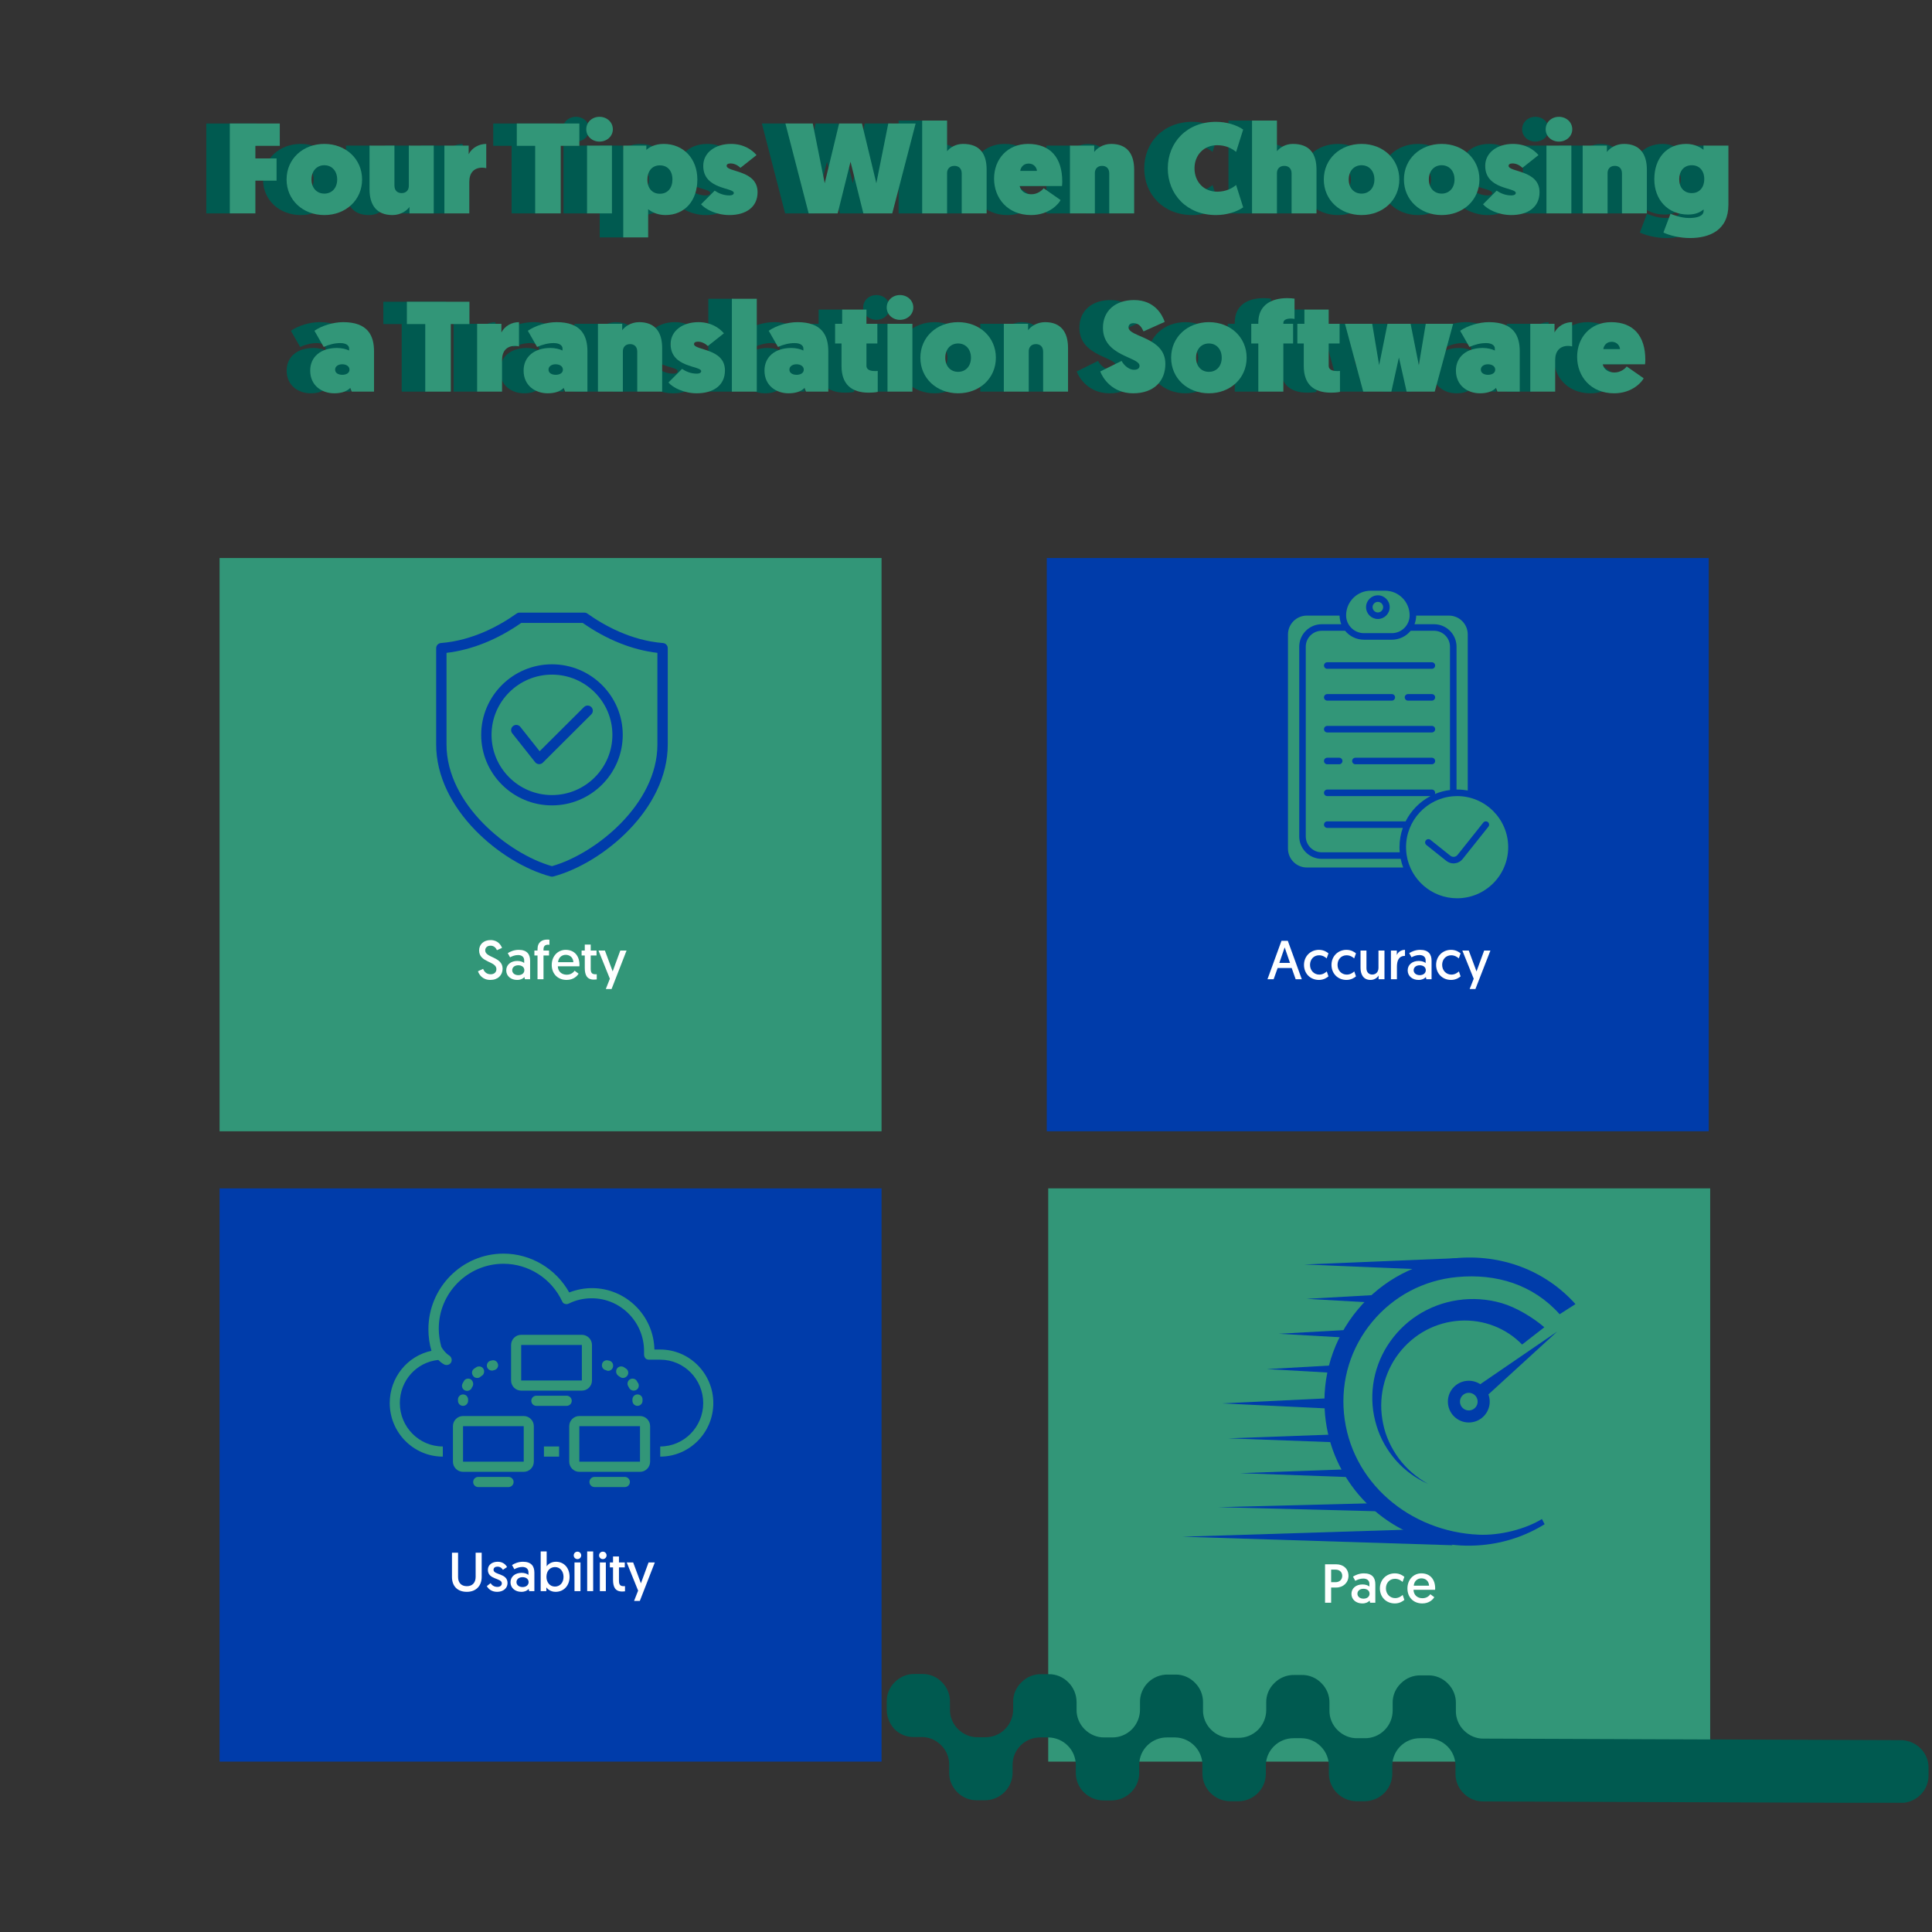 <?xml version="1.0" encoding="UTF-8"?>
<svg xmlns="http://www.w3.org/2000/svg" xmlns:xlink="http://www.w3.org/1999/xlink" width="1200" zoomAndPan="magnify" viewBox="0 0 900 900" height="1200" preserveAspectRatio="xMidYMid meet" version="1.0">
  <rect x="0" y="0" width="900" height="900" fill="#333333" stroke="none"/>
  <defs>
    <g></g>
    <clipPath id="40718a1ea7">
      <path d="M 102.285 259.949 L 411 259.949 L 411 526.984 L 102.285 526.984 Z M 102.285 259.949 " clip-rule="nonzero"></path>
    </clipPath>
    <clipPath id="3299496cde">
      <path d="M 102.285 553.594 L 411 553.594 L 411 820.625 L 102.285 820.625 Z M 102.285 553.594 " clip-rule="nonzero"></path>
    </clipPath>
    <clipPath id="cc93526a39">
      <path d="M 487.617 259.949 L 796 259.949 L 796 526.984 L 487.617 526.984 Z M 487.617 259.949 " clip-rule="nonzero"></path>
    </clipPath>
    <clipPath id="380f2b4ded">
      <path d="M 488.301 553.594 L 797 553.594 L 797 820.625 L 488.301 820.625 Z M 488.301 553.594 " clip-rule="nonzero"></path>
    </clipPath>
    <clipPath id="ebd264bc04">
      <path d="M 181.547 583.984 L 332.297 583.984 L 332.297 679 L 181.547 679 Z M 181.547 583.984 " clip-rule="nonzero"></path>
    </clipPath>
    <clipPath id="8f9a5ba408">
      <path d="M 274 688 L 294 688 L 294 692.734 L 274 692.734 Z M 274 688 " clip-rule="nonzero"></path>
    </clipPath>
    <clipPath id="68886f1c8a">
      <path d="M 220 688 L 240 688 L 240 692.734 L 220 692.734 Z M 220 688 " clip-rule="nonzero"></path>
    </clipPath>
    <clipPath id="1bb14e21bb">
      <path d="M 203.113 285.383 L 311.113 285.383 L 311.113 408.383 L 203.113 408.383 Z M 203.113 285.383 " clip-rule="nonzero"></path>
    </clipPath>
    <clipPath id="8bbad560c1">
      <path d="M 599.898 275.176 L 702.648 275.176 L 702.648 418.426 L 599.898 418.426 Z M 599.898 275.176 " clip-rule="nonzero"></path>
    </clipPath>
    <clipPath id="03cc8dff50">
      <path d="M 616 585 L 733.891 585 L 733.891 720.484 L 616 720.484 Z M 616 585 " clip-rule="nonzero"></path>
    </clipPath>
    <clipPath id="ec4ea74390">
      <path d="M 550.891 712 L 677 712 L 677 720 L 550.891 720 Z M 550.891 712 " clip-rule="nonzero"></path>
    </clipPath>
    <clipPath id="a58785859d">
      <path d="M 413 779.812 L 899 779.812 L 899 839.812 L 413 839.812 Z M 413 779.812 " clip-rule="nonzero"></path>
    </clipPath>
  </defs>
  <g clip-path="url(#40718a1ea7)">
    <path fill="#329678" d="M 102.285 259.949 L 410.66 259.949 L 410.66 527.508 L 102.285 527.508 Z M 102.285 259.949 " fill-opacity="1" fill-rule="nonzero"></path>
  </g>
  <g clip-path="url(#3299496cde)">
    <path fill="#003caa" d="M 102.285 553.594 L 410.66 553.594 L 410.66 821.152 L 102.285 821.152 Z M 102.285 553.594 " fill-opacity="1" fill-rule="nonzero"></path>
  </g>
  <g clip-path="url(#cc93526a39)">
    <path fill="#003caa" d="M 487.617 259.949 L 795.988 259.949 L 795.988 527.508 L 487.617 527.508 Z M 487.617 259.949 " fill-opacity="1" fill-rule="nonzero"></path>
  </g>
  <g clip-path="url(#380f2b4ded)">
    <path fill="#329678" d="M 488.301 553.594 L 796.672 553.594 L 796.672 821.152 L 488.301 821.152 Z M 488.301 553.594 " fill-opacity="1" fill-rule="nonzero"></path>
  </g>
  <path fill="#329678" d="M 253.387 673.82 L 260.453 673.82 L 260.453 678.547 L 253.387 678.547 Z M 253.387 673.82 " fill-opacity="1" fill-rule="nonzero"></path>
  <g clip-path="url(#ebd264bc04)">
    <path fill="#329678" d="M 307.559 628.664 L 304.852 628.664 C 304.5 612.824 291.543 600.059 275.766 600.059 C 272.113 600.059 268.582 600.77 265.164 602.07 C 258.922 590.957 247.266 583.984 234.547 583.984 C 215.23 583.984 199.57 599.824 199.57 619.207 C 199.57 622.637 200.039 626.062 200.984 629.258 C 189.797 631.621 181.551 641.668 181.551 653.605 C 181.551 667.32 192.621 678.547 206.281 678.547 L 206.281 673.82 C 195.211 673.82 186.262 664.719 186.262 653.605 C 186.262 643.203 193.918 634.574 204.164 633.512 C 204.867 634.219 205.691 634.93 206.754 635.52 C 207.105 635.758 207.578 635.875 208.047 635.875 C 208.871 635.875 209.578 635.52 210.051 634.812 C 210.758 633.746 210.402 632.211 209.344 631.5 C 207.461 630.32 206.281 628.547 205.691 627.602 C 205.691 627.484 205.574 627.484 205.574 627.363 C 204.867 624.645 204.398 621.926 204.398 619.09 C 204.281 602.422 217.824 588.711 234.547 588.711 C 246.203 588.711 256.922 595.566 261.867 606.207 C 262.102 606.797 262.574 607.27 263.164 607.387 C 263.75 607.625 264.457 607.508 264.93 607.27 C 268.227 605.613 271.879 604.789 275.645 604.789 C 289.07 604.789 300.023 615.781 300.023 629.375 C 300.023 629.848 300.023 630.438 300.023 630.91 C 300.023 631.621 300.258 632.211 300.613 632.684 C 300.965 633.156 301.672 633.395 302.379 633.395 L 307.559 633.395 C 318.629 633.395 327.582 642.496 327.582 653.605 C 327.582 664.719 318.629 673.82 307.559 673.82 L 307.559 678.547 C 321.223 678.547 332.293 667.32 332.293 653.605 C 332.293 639.895 321.223 628.664 307.559 628.664 Z M 307.559 628.664 " fill-opacity="1" fill-rule="nonzero"></path>
  </g>
  <path fill="#329678" d="M 243.969 659.637 L 215.703 659.637 C 213.113 659.637 210.992 661.762 210.992 664.363 L 210.992 680.914 C 210.992 683.512 213.113 685.641 215.703 685.641 L 243.969 685.641 C 246.559 685.641 248.68 683.512 248.68 680.914 L 248.68 664.363 C 248.68 661.762 246.559 659.637 243.969 659.637 Z M 215.703 680.914 L 215.703 664.363 L 243.969 664.363 L 243.969 680.914 Z M 215.703 680.914 " fill-opacity="1" fill-rule="nonzero"></path>
  <g clip-path="url(#8f9a5ba408)">
    <path fill="#329678" d="M 291.074 688.004 L 276.941 688.004 C 275.645 688.004 274.586 689.07 274.586 690.367 C 274.586 691.668 275.645 692.734 276.941 692.734 L 291.074 692.734 C 292.367 692.734 293.43 691.668 293.43 690.367 C 293.43 689.07 292.367 688.004 291.074 688.004 Z M 291.074 688.004 " fill-opacity="1" fill-rule="nonzero"></path>
  </g>
  <path fill="#329678" d="M 298.141 659.637 L 269.875 659.637 C 267.285 659.637 265.164 661.762 265.164 664.363 L 265.164 680.914 C 265.164 683.512 267.285 685.641 269.875 685.641 L 298.141 685.641 C 300.73 685.641 302.852 683.512 302.852 680.914 L 302.852 664.363 C 302.852 661.762 300.73 659.637 298.141 659.637 Z M 269.875 680.914 L 269.875 664.363 L 298.141 664.363 L 298.141 680.914 Z M 269.875 680.914 " fill-opacity="1" fill-rule="nonzero"></path>
  <path fill="#329678" d="M 271.055 647.812 C 273.645 647.812 275.766 645.688 275.766 643.086 L 275.766 626.539 C 275.766 623.938 273.645 621.809 271.055 621.809 L 242.789 621.809 C 240.199 621.809 238.078 623.938 238.078 626.539 L 238.078 643.086 C 238.078 645.688 240.199 647.812 242.789 647.812 Z M 242.789 626.539 L 271.055 626.539 L 271.055 643.086 L 242.789 643.086 Z M 242.789 626.539 " fill-opacity="1" fill-rule="nonzero"></path>
  <path fill="#329678" d="M 266.344 652.543 C 266.344 651.242 265.281 650.18 263.988 650.18 L 249.855 650.18 C 248.559 650.18 247.5 651.242 247.5 652.543 C 247.5 653.844 248.559 654.906 249.855 654.906 L 263.988 654.906 C 265.281 654.906 266.344 653.844 266.344 652.543 Z M 266.344 652.543 " fill-opacity="1" fill-rule="nonzero"></path>
  <path fill="#329678" d="M 213.348 651.715 C 213.348 652.188 213.348 652.543 213.348 652.543 C 213.348 653.844 214.406 654.906 215.703 654.906 C 217 654.906 218.059 653.844 218.059 652.543 C 218.059 652.543 218.059 652.305 218.059 652.188 C 218.176 650.887 217.234 649.707 215.938 649.586 C 214.645 649.469 213.465 650.414 213.348 651.715 Z M 213.348 651.715 " fill-opacity="1" fill-rule="nonzero"></path>
  <path fill="#329678" d="M 222.297 641.902 C 222.77 641.902 223.359 641.785 223.711 641.43 C 223.945 641.195 224.184 641.078 224.535 640.84 C 225.598 640.133 225.832 638.594 225.125 637.531 C 224.418 636.465 222.887 636.23 221.828 636.938 C 221.473 637.176 221.121 637.414 220.766 637.648 C 219.707 638.477 219.59 639.895 220.414 640.957 C 220.887 641.668 221.59 641.902 222.297 641.902 Z M 222.297 641.902 " fill-opacity="1" fill-rule="nonzero"></path>
  <path fill="#329678" d="M 219.238 642.496 C 218.059 641.902 216.645 642.258 216.059 643.441 C 215.82 643.797 215.703 644.148 215.469 644.504 C 214.879 645.688 215.352 647.105 216.527 647.695 C 216.883 647.812 217.234 647.934 217.586 647.934 C 218.41 647.934 219.355 647.461 219.707 646.633 C 219.824 646.395 219.941 646.043 220.18 645.805 C 220.766 644.621 220.297 643.203 219.238 642.496 Z M 219.238 642.496 " fill-opacity="1" fill-rule="nonzero"></path>
  <path fill="#329678" d="M 229.246 638.477 C 229.48 638.477 229.719 638.477 229.836 638.359 C 229.953 638.359 230.188 638.238 230.305 638.238 C 231.602 637.887 232.309 636.586 231.953 635.402 C 231.602 634.102 230.305 633.395 229.129 633.746 C 228.895 633.746 228.656 633.867 228.539 633.867 C 227.246 634.219 226.539 635.52 226.891 636.82 C 227.246 637.887 228.188 638.477 229.246 638.477 Z M 229.246 638.477 " fill-opacity="1" fill-rule="nonzero"></path>
  <path fill="#329678" d="M 294.605 652.188 C 294.605 652.426 294.605 652.543 294.605 652.543 C 294.605 653.844 295.668 654.906 296.961 654.906 C 298.258 654.906 299.316 653.844 299.316 652.543 C 299.316 652.543 299.316 652.305 299.316 651.715 C 299.199 650.414 298.141 649.469 296.727 649.586 C 295.43 649.707 294.488 650.887 294.605 652.188 Z M 294.605 652.188 " fill-opacity="1" fill-rule="nonzero"></path>
  <path fill="#329678" d="M 296.727 643.441 C 296.137 642.258 294.605 641.902 293.547 642.496 C 292.367 643.086 292.016 644.621 292.605 645.688 C 292.723 645.922 292.957 646.277 293.074 646.516 C 293.43 647.34 294.371 647.812 295.195 647.812 C 295.547 647.812 295.902 647.695 296.254 647.578 C 297.434 646.988 297.902 645.57 297.316 644.387 C 297.078 644.148 296.961 643.797 296.727 643.441 Z M 296.727 643.441 " fill-opacity="1" fill-rule="nonzero"></path>
  <path fill="#329678" d="M 291.781 637.648 C 291.426 637.414 291.074 637.176 290.719 636.938 C 289.66 636.23 288.129 636.465 287.422 637.531 C 286.715 638.594 286.953 640.133 288.012 640.84 C 288.246 641.078 288.484 641.195 288.836 641.43 C 289.309 641.785 289.777 641.902 290.25 641.902 C 290.957 641.902 291.664 641.551 292.133 640.957 C 292.957 640.012 292.84 638.477 291.781 637.648 Z M 291.781 637.648 " fill-opacity="1" fill-rule="nonzero"></path>
  <path fill="#329678" d="M 282.711 638.477 C 282.949 638.594 283.184 638.594 283.301 638.594 C 284.359 638.594 285.305 637.887 285.539 636.82 C 285.891 635.52 285.184 634.219 283.891 633.867 C 283.652 633.867 283.418 633.746 283.301 633.746 C 282.004 633.395 280.711 634.219 280.473 635.402 C 280.121 636.703 280.945 638.004 282.125 638.238 C 282.359 638.359 282.594 638.359 282.711 638.477 Z M 282.711 638.477 " fill-opacity="1" fill-rule="nonzero"></path>
  <g clip-path="url(#68886f1c8a)">
    <path fill="#329678" d="M 236.902 688.004 L 222.77 688.004 C 221.473 688.004 220.414 689.07 220.414 690.367 C 220.414 691.668 221.473 692.734 222.77 692.734 L 236.902 692.734 C 238.195 692.734 239.258 691.668 239.258 690.367 C 239.258 689.07 238.195 688.004 236.902 688.004 Z M 236.902 688.004 " fill-opacity="1" fill-rule="nonzero"></path>
  </g>
  <g clip-path="url(#1bb14e21bb)">
    <path fill="#003caa" d="M 251.387 349.957 L 272.043 329.375 C 272.984 328.438 274.512 328.438 275.453 329.375 C 276.395 330.312 276.395 331.832 275.453 332.77 L 252.879 355.266 C 252.426 355.719 251.812 355.969 251.176 355.969 C 251.129 355.969 251.082 355.969 251.035 355.965 C 250.348 355.926 249.711 355.594 249.285 355.055 L 238.613 341.594 C 237.789 340.555 237.965 339.043 239.012 338.219 C 240.055 337.398 241.57 337.574 242.395 338.617 Z M 257.125 309.461 C 275.305 309.461 290.098 324.203 290.098 342.32 C 290.098 360.438 275.305 375.18 257.125 375.18 C 238.945 375.18 224.156 360.438 224.156 342.32 C 224.156 324.203 238.945 309.461 257.125 309.461 Z M 257.125 314.266 C 241.602 314.266 228.977 326.852 228.977 342.32 C 228.977 357.789 241.602 370.375 257.125 370.375 C 272.648 370.375 285.277 357.789 285.277 342.32 C 285.277 326.852 272.648 314.266 257.125 314.266 Z M 311.066 301.945 L 311.066 346.816 C 311.066 354.059 309.32 361.348 305.875 368.488 C 302.789 374.883 298.422 381.016 292.887 386.719 C 282.883 397.027 269.746 405.098 257.75 408.301 C 257.547 408.355 257.336 408.383 257.125 408.383 C 256.914 408.383 256.707 408.355 256.5 408.301 C 244.504 405.098 231.367 397.027 221.363 386.719 C 215.832 381.016 211.461 374.883 208.375 368.488 C 204.93 361.348 203.184 354.059 203.184 346.816 L 203.184 301.945 C 203.184 300.695 204.148 299.652 205.402 299.551 C 220.223 298.375 232.738 291.441 240.629 285.828 C 241.039 285.539 241.527 285.383 242.027 285.383 L 272.223 285.383 C 272.723 285.383 273.215 285.539 273.621 285.828 C 281.512 291.441 294.027 298.375 308.848 299.551 C 310.102 299.652 311.066 300.695 311.066 301.945 Z M 306.246 304.125 C 294.562 302.766 282.598 297.977 271.457 290.188 L 242.797 290.188 C 231.652 297.977 219.688 302.766 208.004 304.125 L 208.004 346.816 C 208.004 374.578 236.824 397.754 257.125 403.488 C 277.43 397.754 306.246 374.578 306.246 346.816 Z M 306.246 304.125 " fill-opacity="1" fill-rule="nonzero"></path>
  </g>
  <g clip-path="url(#8bbad560c1)">
    <path fill="#329678" d="M 693.355 385.098 L 681.348 400.16 C 680.449 401.293 679.16 402.008 677.73 402.164 C 677.523 402.191 677.312 402.207 677.105 402.207 C 675.883 402.207 674.711 401.789 673.746 401.023 L 664.453 393.617 C 663.801 393.09 663.684 392.133 664.215 391.48 C 664.734 390.816 665.699 390.711 666.352 391.23 L 675.645 398.637 C 676.141 399.027 676.754 399.219 677.387 399.133 C 678.008 399.074 678.566 398.762 678.965 398.262 L 690.973 383.191 C 691.488 382.539 692.453 382.426 693.105 382.949 C 693.77 383.48 693.875 384.438 693.355 385.098 Z M 678.785 370.848 C 678.195 370.848 677.613 370.879 677.043 370.922 L 676.98 370.922 C 676.98 370.922 676.98 370.922 676.973 370.922 C 664.695 371.852 654.988 382.133 654.988 394.652 C 654.988 395.875 655.082 397.078 655.254 398.25 C 655.254 398.262 655.254 398.273 655.266 398.281 C 657.016 409.691 666.895 418.449 678.785 418.449 C 691.902 418.449 702.574 407.777 702.574 394.652 C 702.574 381.52 691.902 370.848 678.785 370.848 Z M 652.496 400.09 L 615.703 400.09 C 609.93 400.09 605.23 395.391 605.23 389.625 L 605.23 301.266 C 605.23 295.484 609.93 290.789 615.703 290.789 L 624.809 290.789 C 624.324 289.547 624.043 288.184 624.02 286.773 L 608.777 286.773 C 603.934 286.773 599.992 290.703 599.992 295.551 L 599.992 395.328 C 599.992 400.172 603.934 404.113 608.777 404.113 L 653.66 404.113 C 653.172 402.816 652.777 401.469 652.496 400.09 Z M 641.867 280.375 C 640.512 280.375 639.398 281.473 639.398 282.832 C 639.398 284.191 640.512 285.305 641.867 285.305 C 643.227 285.305 644.324 284.191 644.324 282.832 C 644.324 281.473 643.227 280.375 641.867 280.375 Z M 641.867 280.375 C 640.512 280.375 639.398 281.473 639.398 282.832 C 639.398 284.191 640.512 285.305 641.867 285.305 C 643.227 285.305 644.324 284.191 644.324 282.832 C 644.324 281.473 643.227 280.375 641.867 280.375 Z M 641.867 280.375 C 640.512 280.375 639.398 281.473 639.398 282.832 C 639.398 284.191 640.512 285.305 641.867 285.305 C 643.227 285.305 644.324 284.191 644.324 282.832 C 644.324 281.473 643.227 280.375 641.867 280.375 Z M 641.867 280.375 C 640.512 280.375 639.398 281.473 639.398 282.832 C 639.398 284.191 640.512 285.305 641.867 285.305 C 643.227 285.305 644.324 284.191 644.324 282.832 C 644.324 281.473 643.227 280.375 641.867 280.375 Z M 641.867 280.375 C 640.512 280.375 639.398 281.473 639.398 282.832 C 639.398 284.191 640.512 285.305 641.867 285.305 C 643.227 285.305 644.324 284.191 644.324 282.832 C 644.324 281.473 643.227 280.375 641.867 280.375 Z M 641.867 288.352 C 638.828 288.352 636.363 285.871 636.363 282.832 C 636.363 279.793 638.828 277.324 641.867 277.324 C 644.906 277.324 647.375 279.793 647.375 282.832 C 647.375 285.871 644.906 288.352 641.867 288.352 Z M 645.211 275.176 L 638.527 275.176 C 632.203 275.176 627.07 280.324 627.07 286.648 C 627.07 291.223 630.793 294.945 635.367 294.945 L 648.367 294.945 C 652.941 294.945 656.664 291.223 656.664 286.648 C 656.664 280.324 651.523 275.176 645.211 275.176 Z M 641.867 280.375 C 640.512 280.375 639.398 281.473 639.398 282.832 C 639.398 284.191 640.512 285.305 641.867 285.305 C 643.227 285.305 644.324 284.191 644.324 282.832 C 644.324 281.473 643.227 280.375 641.867 280.375 Z M 641.867 280.375 C 640.512 280.375 639.398 281.473 639.398 282.832 C 639.398 284.191 640.512 285.305 641.867 285.305 C 643.227 285.305 644.324 284.191 644.324 282.832 C 644.324 281.473 643.227 280.375 641.867 280.375 Z M 641.867 280.375 C 640.512 280.375 639.398 281.473 639.398 282.832 C 639.398 284.191 640.512 285.305 641.867 285.305 C 643.227 285.305 644.324 284.191 644.324 282.832 C 644.324 281.473 643.227 280.375 641.867 280.375 Z M 641.867 280.375 C 640.512 280.375 639.398 281.473 639.398 282.832 C 639.398 284.191 640.512 285.305 641.867 285.305 C 643.227 285.305 644.324 284.191 644.324 282.832 C 644.324 281.473 643.227 280.375 641.867 280.375 Z M 641.867 280.375 C 640.512 280.375 639.398 281.473 639.398 282.832 C 639.398 284.191 640.512 285.305 641.867 285.305 C 643.227 285.305 644.324 284.191 644.324 282.832 C 644.324 281.473 643.227 280.375 641.867 280.375 Z M 641.867 280.375 C 640.512 280.375 639.398 281.473 639.398 282.832 C 639.398 284.191 640.512 285.305 641.867 285.305 C 643.227 285.305 644.324 284.191 644.324 282.832 C 644.324 281.473 643.227 280.375 641.867 280.375 Z M 667.016 311.555 L 618.289 311.555 C 617.449 311.555 616.762 310.871 616.762 310.031 C 616.762 309.191 617.449 308.504 618.289 308.504 L 667.016 308.504 C 667.855 308.504 668.543 309.191 668.543 310.031 C 668.543 310.871 667.855 311.555 667.016 311.555 Z M 667.016 326.379 L 655.906 326.379 C 655.07 326.379 654.383 325.691 654.383 324.855 C 654.383 324.016 655.07 323.332 655.906 323.332 L 667.016 323.332 C 667.855 323.332 668.543 324.016 668.543 324.855 C 668.543 325.691 667.855 326.379 667.016 326.379 Z M 616.762 324.855 C 616.762 324.016 617.449 323.332 618.289 323.332 L 648.348 323.332 C 649.199 323.332 649.875 324.016 649.875 324.855 C 649.875 325.691 649.199 326.379 648.348 326.379 L 618.289 326.379 C 617.449 326.379 616.762 325.691 616.762 324.855 Z M 667.016 341.199 L 618.289 341.199 C 617.449 341.199 616.762 340.516 616.762 339.676 C 616.762 338.836 617.449 338.152 618.289 338.152 L 667.016 338.152 C 667.855 338.152 668.543 338.836 668.543 339.676 C 668.543 340.516 667.855 341.199 667.016 341.199 Z M 667.016 356.027 L 631.402 356.027 C 630.566 356.027 629.879 355.34 629.879 354.496 C 629.879 353.66 630.566 352.973 631.402 352.973 L 667.016 352.973 C 667.855 352.973 668.543 353.66 668.543 354.496 C 668.543 355.34 667.855 356.027 667.016 356.027 Z M 623.844 356.027 L 618.289 356.027 C 617.449 356.027 616.762 355.34 616.762 354.496 C 616.762 353.66 617.449 352.973 618.289 352.973 L 623.844 352.973 C 624.684 352.973 625.367 353.66 625.367 354.496 C 625.367 355.34 624.684 356.027 623.844 356.027 Z M 668.031 293.836 L 657.145 293.836 C 655.062 296.383 651.898 298 648.367 298 L 635.367 298 C 631.84 298 628.676 296.383 626.59 293.836 L 615.703 293.836 C 611.605 293.836 608.277 297.168 608.277 301.266 L 608.277 389.625 C 608.277 393.707 611.605 397.039 615.703 397.039 L 652.051 397.039 C 651.977 396.25 651.938 395.465 651.938 394.652 C 651.938 391.5 652.488 388.48 653.484 385.668 L 618.289 385.668 C 617.449 385.668 616.762 384.984 616.762 384.145 C 616.762 383.305 617.449 382.621 618.289 382.621 L 654.551 382.621 C 654.637 382.621 654.707 382.629 654.781 382.645 C 657.309 377.602 661.383 373.461 666.383 370.848 L 618.289 370.848 C 617.449 370.848 616.762 370.164 616.762 369.324 C 616.762 368.48 617.449 367.797 618.289 367.797 L 667.016 367.797 C 667.855 367.797 668.543 368.48 668.543 369.324 C 668.543 369.52 668.496 369.703 668.426 369.883 C 670.637 368.953 672.996 368.316 675.457 368.016 L 675.457 301.266 C 675.457 297.168 672.125 293.836 668.031 293.836 Z M 674.957 286.773 L 659.715 286.773 C 659.695 288.184 659.414 289.547 658.93 290.789 L 668.031 290.789 C 673.809 290.789 678.508 295.484 678.508 301.266 L 678.508 367.809 C 678.602 367.809 678.691 367.797 678.785 367.797 C 680.477 367.797 682.125 367.961 683.734 368.266 L 683.734 295.551 C 683.734 290.703 679.805 286.773 674.957 286.773 Z M 641.867 280.375 C 640.512 280.375 639.398 281.473 639.398 282.832 C 639.398 284.191 640.512 285.305 641.867 285.305 C 643.227 285.305 644.324 284.191 644.324 282.832 C 644.324 281.473 643.227 280.375 641.867 280.375 Z M 641.867 280.375 C 640.512 280.375 639.398 281.473 639.398 282.832 C 639.398 284.191 640.512 285.305 641.867 285.305 C 643.227 285.305 644.324 284.191 644.324 282.832 C 644.324 281.473 643.227 280.375 641.867 280.375 " fill-opacity="1" fill-rule="nonzero"></path>
  </g>
  <path fill="#003caa" d="M 687.602 646.152 L 725.387 620.293 L 691.602 651.176 Z M 687.602 646.152 " fill-opacity="1" fill-rule="nonzero"></path>
  <path fill="#003caa" d="M 684.609 657.02 C 682.344 657.23 680.34 655.57 680.125 653.312 C 679.91 651.051 681.574 649.047 683.84 648.836 C 686.105 648.625 688.113 650.281 688.328 652.543 C 688.539 654.801 686.875 656.809 684.609 657.02 Z M 683.312 643.25 C 677.957 643.75 674.023 648.492 674.523 653.836 C 675.031 659.18 679.777 663.109 685.137 662.605 C 690.492 662.102 694.426 657.363 693.922 652.02 C 693.422 646.672 688.668 642.75 683.312 643.25 " fill-opacity="1" fill-rule="nonzero"></path>
  <g clip-path="url(#03cc8dff50)">
    <path fill="#003caa" d="M 671.137 718.758 C 642.727 713.117 620.117 689.422 617.27 659.203 C 615.59 641.359 620.977 623.926 632.434 610.125 C 643.891 596.32 660.051 587.793 677.934 586.117 C 699.117 584.129 719.719 591.637 733.906 607.496 L 726.547 612.219 C 714.219 598.441 697.16 593.168 678.762 594.895 C 663.227 596.352 649.191 603.758 639.238 615.75 C 629.285 627.738 624.605 642.879 626.07 658.379 C 629.078 690.379 656.719 713.543 688.898 714.922 C 698.805 715.344 710.617 712.348 718.293 707.613 L 719.543 710.047 C 710.703 715.5 700.938 718.762 690.516 719.738 C 683.879 720.359 677.367 719.992 671.137 718.758 " fill-opacity="1" fill-rule="nonzero"></path>
  </g>
  <path fill="#003caa" d="M 709.055 626.34 C 705.418 622.598 700.93 619.605 695.965 617.68 C 691.004 615.746 685.574 614.895 680.125 615.215 C 674.676 615.531 669.266 617.027 664.355 619.629 C 659.449 622.234 655.074 625.957 651.625 630.453 C 648.16 634.945 645.688 640.25 644.41 645.879 C 643.773 648.695 643.441 651.594 643.422 654.512 C 643.391 657.434 643.73 660.363 644.32 663.246 C 645.488 669.027 648.047 674.551 651.605 679.387 C 655.191 684.215 659.883 688.27 665.238 691.258 C 659.645 688.75 654.508 685.07 650.359 680.398 C 646.246 675.723 643.008 670.141 641.211 664.047 C 640.305 661.008 639.656 657.863 639.41 654.672 C 639.152 651.48 639.234 648.246 639.668 645.043 C 640.535 638.637 642.797 632.352 646.34 626.809 C 649.871 621.262 654.617 616.402 660.246 612.75 C 665.867 609.098 672.348 606.645 679.086 605.656 C 685.816 604.656 692.852 605.098 699.516 607.039 C 706.184 608.965 714.078 613.695 719.414 618.285 L 709.055 626.34 " fill-opacity="1" fill-rule="nonzero"></path>
  <path fill="#003caa" d="M 670.73 591.672 L 607.633 589.047 L 679.766 586.047 Z M 670.73 591.672 " fill-opacity="1" fill-rule="nonzero"></path>
  <path fill="#003caa" d="M 623.605 656.379 L 569.094 653.754 L 623.605 651.129 Z M 623.605 656.379 " fill-opacity="1" fill-rule="nonzero"></path>
  <g clip-path="url(#ec4ea74390)">
    <path fill="#003caa" d="M 676.652 719.836 L 550.879 715.867 L 667.887 712.176 Z M 676.652 719.836 " fill-opacity="1" fill-rule="nonzero"></path>
  </g>
  <path fill="#003caa" d="M 631.133 688.188 L 577.727 686.254 L 631.133 684.324 Z M 631.133 688.188 " fill-opacity="1" fill-rule="nonzero"></path>
  <path fill="#003caa" d="M 629.836 623.262 L 595.688 621.332 L 629.836 619.398 Z M 629.836 623.262 " fill-opacity="1" fill-rule="nonzero"></path>
  <path fill="#003caa" d="M 624.32 639.707 L 590.168 637.777 L 624.32 635.848 Z M 624.32 639.707 " fill-opacity="1" fill-rule="nonzero"></path>
  <path fill="#003caa" d="M 624.914 671.977 L 572.145 670.043 L 624.914 668.113 Z M 624.914 671.977 " fill-opacity="1" fill-rule="nonzero"></path>
  <path fill="#003caa" d="M 642.84 704.035 L 567.574 702.105 L 642.84 700.176 Z M 642.84 704.035 " fill-opacity="1" fill-rule="nonzero"></path>
  <path fill="#003caa" d="M 642.84 606.984 L 608.691 605.055 L 642.84 603.121 Z M 642.84 606.984 " fill-opacity="1" fill-rule="nonzero"></path>
  <g clip-path="url(#a58785859d)">
    <path fill="#005a50" d="M 416.902 783.531 C 419.363 781.082 422.645 779.723 426.203 779.812 L 429.484 779.812 C 432.949 779.723 436.324 781.082 438.785 783.621 C 441.246 786.066 442.613 789.422 442.523 792.867 L 442.523 796.219 C 442.43 799.664 443.801 803.016 446.262 805.465 C 448.723 807.91 452.004 809.359 455.469 809.27 L 458.844 809.27 C 462.309 809.359 465.68 808 468.141 805.555 C 470.605 803.105 471.973 799.754 471.973 796.309 L 471.973 792.957 C 471.879 789.512 473.25 786.16 475.801 783.711 C 478.262 781.172 481.637 779.812 485.102 779.906 L 488.473 779.906 C 491.938 779.812 495.312 781.266 497.684 783.711 C 500.145 786.16 501.512 789.512 501.512 792.957 L 501.512 796.309 C 501.422 799.754 502.789 803.105 505.25 805.555 C 507.711 808 510.996 809.453 514.551 809.359 L 517.922 809.359 C 521.387 809.453 524.762 808.094 527.223 805.645 C 529.684 803.199 531.055 799.844 531.055 796.398 L 531.055 793.047 C 530.961 789.602 532.328 786.25 534.789 783.801 C 537.254 781.355 540.625 779.996 544.09 780.086 L 547.465 780.086 C 550.93 779.996 554.301 781.445 556.672 783.895 C 559.133 786.34 560.504 789.691 560.41 793.137 L 560.41 796.492 C 560.32 799.934 561.688 803.289 564.148 805.734 C 566.609 808.184 569.895 809.633 573.359 809.543 L 576.73 809.543 C 580.195 809.633 583.57 808.273 586.031 805.828 C 588.492 803.379 589.859 800.027 589.859 796.582 L 589.859 793.227 C 589.77 789.785 591.137 786.43 593.691 783.984 C 596.152 781.535 599.523 780.176 602.988 780.266 L 606.363 780.266 C 609.828 780.176 613.199 781.625 615.57 784.074 C 618.035 786.52 619.402 789.875 619.309 793.32 L 619.309 796.672 C 619.219 800.117 620.586 803.469 623.047 805.918 C 625.508 808.363 628.793 809.812 632.258 809.723 L 635.629 809.723 C 639.094 809.812 642.469 808.453 644.93 806.008 C 647.391 803.559 648.758 800.297 648.758 796.762 L 648.758 793.41 C 648.668 789.965 650.035 786.613 652.59 784.164 C 655.051 781.719 658.332 780.359 661.887 780.449 L 665.262 780.449 C 668.727 780.359 672.102 781.809 674.469 784.254 C 676.934 786.703 678.301 790.055 678.207 793.5 L 678.207 796.852 C 678.117 800.297 679.484 803.652 681.945 806.098 C 684.41 808.547 687.691 809.996 691.156 809.906 L 885.355 810.629 C 892.559 810.629 898.395 816.34 898.395 823.41 C 898.395 823.5 898.395 823.59 898.395 823.59 L 898.395 826.945 C 898.484 834.012 892.742 839.812 885.539 839.906 C 885.449 839.906 885.355 839.906 885.266 839.906 L 691.062 839.18 C 683.953 839.27 678.027 833.469 678.027 826.398 C 678.027 826.309 678.027 826.219 678.027 826.129 L 678.027 822.773 C 678.117 815.613 672.375 809.812 665.172 809.723 C 665.078 809.723 665.078 809.723 664.988 809.723 L 661.613 809.723 C 654.504 809.633 648.578 815.344 648.578 822.504 C 648.578 822.594 648.578 822.684 648.578 822.773 L 648.578 826.129 C 648.668 833.199 642.926 839 635.723 839.09 C 635.629 839.09 635.539 839.09 635.449 839.09 L 632.074 839.09 C 624.961 839.09 619.129 833.379 619.035 826.309 C 619.035 826.219 619.035 826.129 619.035 826.129 L 619.035 822.773 C 619.129 815.707 613.383 809.812 606.273 809.723 C 606.18 809.723 606.09 809.723 606.09 809.723 L 602.715 809.723 C 595.605 809.633 589.68 815.344 589.68 822.504 C 589.68 822.594 589.68 822.684 589.68 822.773 L 589.68 826.129 C 589.77 833.199 584.023 839.09 576.824 839.09 C 576.73 839.09 576.641 839.09 576.551 839.09 L 573.176 839.09 C 566.062 839.09 560.23 833.379 560.137 826.309 C 560.137 826.219 560.137 826.129 560.137 826.129 L 560.137 822.414 C 560.23 815.344 554.484 809.453 547.375 809.359 C 547.281 809.359 547.191 809.359 547.098 809.359 L 543.727 809.359 C 536.613 809.27 530.688 814.98 530.688 822.141 C 530.688 822.23 530.688 822.32 530.688 822.414 L 530.688 825.766 C 530.781 832.836 524.945 838.637 517.832 838.727 C 517.742 838.727 517.648 838.727 517.559 838.727 L 514.188 838.727 C 506.984 838.727 501.148 833.016 501.148 825.945 C 501.148 825.855 501.148 825.766 501.148 825.766 L 501.148 822.414 C 501.238 815.254 495.496 809.453 488.293 809.359 C 488.199 809.359 488.199 809.359 488.109 809.359 L 484.734 809.359 C 477.535 809.27 471.699 814.98 471.699 822.141 C 471.699 822.23 471.699 822.23 471.699 822.32 L 471.699 825.676 C 471.789 832.746 465.953 838.637 458.844 838.637 C 458.75 838.637 458.66 838.637 458.57 838.637 L 455.195 838.637 C 451.73 838.727 448.359 837.367 445.895 834.828 C 443.434 832.383 442.066 829.027 442.156 825.586 L 442.156 822.23 C 442.25 818.785 440.883 815.434 438.418 812.984 C 435.957 810.539 432.676 809.09 429.211 809.18 L 425.836 809.18 C 422.371 809.27 419 807.91 416.539 805.371 C 414.348 802.926 412.98 799.574 413.074 796.129 L 413.074 792.773 C 412.98 789.332 414.348 785.977 416.902 783.531 Z M 416.902 783.531 " fill-opacity="1" fill-rule="nonzero"></path>
  </g>
  <g fill="#ffffff" fill-opacity="1">
    <g transform="translate(221.937, 456.157)">
      <g>
        <path d="M 0.715 -3.707 C 1.254 -2.121 2.84 0.332 6.496 0.332 C 10.023 0.332 12.199 -1.918 12.199 -4.91 C 12.199 -10.535 4.09 -9.898 4.09 -13.426 C 4.09 -14.652 4.988 -15.625 6.574 -15.625 C 8.336 -15.625 9.156 -14.398 9.566 -13.527 L 11.918 -14.578 C 11.484 -15.828 10.023 -18.234 6.625 -18.234 C 3.324 -18.234 1.254 -16.188 1.254 -13.402 C 1.254 -7.648 9.309 -8.492 9.309 -4.707 C 9.309 -3.195 8.234 -2.301 6.625 -2.301 C 4.656 -2.301 3.605 -3.555 3.121 -4.832 Z M 0.715 -3.707 "></path>
      </g>
    </g>
  </g>
  <g fill="#ffffff" fill-opacity="1">
    <g transform="translate(235.08, 456.157)">
      <g>
        <path d="M 0.742 -4.117 C 0.742 -1.434 2.965 0.332 5.781 0.332 C 7.441 0.332 8.516 -0.23 9.207 -0.996 L 9.438 0 L 11.867 0 L 11.867 -8.617 C 11.867 -11.535 10.512 -13.684 6.547 -13.684 C 4.32 -13.684 2.531 -12.84 1.457 -12.148 L 2.531 -10.203 C 3.504 -10.742 4.781 -11.254 6.266 -11.254 C 8.031 -11.254 9.105 -10.332 9.105 -8.797 L 9.105 -7.543 C 8.594 -8.004 7.441 -8.516 5.906 -8.516 C 2.84 -8.516 0.742 -6.699 0.742 -4.117 Z M 3.527 -4.195 C 3.527 -5.523 4.656 -6.496 6.344 -6.496 C 8.031 -6.496 9.18 -5.602 9.18 -4.195 C 9.18 -2.812 8.004 -1.891 6.367 -1.891 C 4.68 -1.891 3.527 -2.863 3.527 -4.195 Z M 3.527 -4.195 "></path>
      </g>
    </g>
  </g>
  <g fill="#ffffff" fill-opacity="1">
    <g transform="translate(248.326, 456.157)">
      <g>
        <path d="M 2.07 0 L 4.859 0 L 4.859 -11.047 L 7.441 -11.047 L 7.441 -13.348 L 4.859 -13.348 L 4.859 -13.887 C 4.859 -15.395 5.602 -16.086 6.957 -16.086 C 7.262 -16.086 7.621 -16.035 7.621 -16.035 L 7.621 -18.414 C 7.621 -18.414 7.16 -18.465 6.625 -18.465 C 4.246 -18.465 2.07 -17.34 2.07 -13.938 L 2.07 -13.348 L 0.613 -13.348 L 0.613 -11.047 L 2.07 -11.047 Z M 2.07 0 "></path>
      </g>
    </g>
  </g>
  <g fill="#ffffff" fill-opacity="1">
    <g transform="translate(256.253, 456.157)">
      <g>
        <path d="M 0.766 -6.625 C 0.766 -2.582 3.527 0.332 7.699 0.332 C 10.867 0.332 12.633 -1.484 13.273 -2.582 L 11.43 -3.965 C 10.922 -3.223 9.77 -2.098 7.75 -2.098 C 5.371 -2.098 3.656 -3.633 3.605 -6.012 L 13.656 -6.012 C 13.684 -6.238 13.684 -6.469 13.684 -6.699 C 13.684 -10.895 11.305 -13.684 7.262 -13.684 C 3.605 -13.684 0.766 -10.766 0.766 -6.625 Z M 3.707 -7.93 C 3.887 -10.023 5.371 -11.355 7.289 -11.355 C 9.207 -11.355 10.742 -10.129 10.844 -7.93 Z M 3.707 -7.93 "></path>
      </g>
    </g>
  </g>
  <g fill="#ffffff" fill-opacity="1">
    <g transform="translate(270.624, 456.157)">
      <g>
        <path d="M 1.789 -13.348 L 0.309 -13.348 L 0.309 -11.047 L 1.789 -11.047 L 1.789 -5.27 C 1.789 -1.996 2.762 0.18 6.012 0.18 C 6.879 0.18 7.363 0.078 7.363 0.078 L 7.363 -2.328 C 7.363 -2.328 7.059 -2.301 6.828 -2.301 C 5.344 -2.301 4.551 -2.762 4.551 -4.832 L 4.551 -11.047 L 7.262 -11.047 L 7.262 -13.348 L 4.551 -13.348 L 4.551 -16.137 L 1.789 -16.137 Z M 1.789 -13.348 "></path>
      </g>
    </g>
  </g>
  <g fill="#ffffff" fill-opacity="1">
    <g transform="translate(278.653, 456.157)">
      <g>
        <path d="M 6.238 4.578 L 13.223 -13.348 L 10.305 -13.348 L 6.75 -3.633 L 3.145 -13.348 L 0.152 -13.348 L 5.445 -0.23 L 3.555 4.578 Z M 6.238 4.578 "></path>
      </g>
    </g>
  </g>
  <g fill="#ffffff" fill-opacity="1">
    <g transform="translate(590.188, 456.157)">
      <g>
        <path d="M 11.535 -5.219 L 13.375 0 L 16.238 0 L 9.719 -17.902 L 6.777 -17.902 L 0.254 0 L 3.121 0 L 4.988 -5.219 Z M 10.742 -7.594 L 5.781 -7.594 L 8.262 -14.832 Z M 10.742 -7.594 "></path>
      </g>
    </g>
  </g>
  <g fill="#ffffff" fill-opacity="1">
    <g transform="translate(606.707, 456.157)">
      <g>
        <path d="M 12.148 -12.047 C 11.379 -12.711 9.898 -13.684 7.699 -13.684 C 3.734 -13.684 0.742 -10.664 0.742 -6.676 C 0.742 -2.66 3.656 0.332 7.723 0.332 C 9.949 0.332 11.484 -0.742 12.148 -1.328 L 11.355 -3.633 C 10.793 -3.121 9.59 -2.148 7.875 -2.148 C 5.395 -2.148 3.555 -4.117 3.555 -6.676 C 3.555 -9.207 5.242 -11.148 7.773 -11.148 C 9.461 -11.148 10.691 -10.281 11.305 -9.691 Z M 12.148 -12.047 "></path>
      </g>
    </g>
  </g>
  <g fill="#ffffff" fill-opacity="1">
    <g transform="translate(619.518, 456.157)">
      <g>
        <path d="M 12.148 -12.047 C 11.379 -12.711 9.898 -13.684 7.699 -13.684 C 3.734 -13.684 0.742 -10.664 0.742 -6.676 C 0.742 -2.66 3.656 0.332 7.723 0.332 C 9.949 0.332 11.484 -0.742 12.148 -1.328 L 11.355 -3.633 C 10.793 -3.121 9.59 -2.148 7.875 -2.148 C 5.395 -2.148 3.555 -4.117 3.555 -6.676 C 3.555 -9.207 5.242 -11.148 7.773 -11.148 C 9.461 -11.148 10.691 -10.281 11.305 -9.691 Z M 12.148 -12.047 "></path>
      </g>
    </g>
  </g>
  <g fill="#ffffff" fill-opacity="1">
    <g transform="translate(632.329, 456.157)">
      <g>
        <path d="M 6.113 0.332 C 7.902 0.332 9.285 -0.664 9.871 -1.738 L 9.871 0 L 12.609 0 L 12.609 -13.348 L 9.82 -13.348 L 9.82 -5.293 C 9.82 -3.453 8.668 -2.172 6.906 -2.172 C 5.371 -2.172 4.219 -3.246 4.219 -5.09 L 4.219 -13.348 L 1.457 -13.348 L 1.457 -5.32 C 1.457 -2.402 2.66 0.332 6.113 0.332 Z M 6.113 0.332 "></path>
      </g>
    </g>
  </g>
  <g fill="#ffffff" fill-opacity="1">
    <g transform="translate(646.393, 456.157)">
      <g>
        <path d="M 8.105 -13.684 C 6.215 -13.684 4.809 -12.582 4.297 -11.254 L 4.297 -13.348 L 1.559 -13.348 L 1.559 0 L 4.348 0 L 4.348 -5.754 C 4.348 -8.645 5.191 -10.867 8.105 -10.867 Z M 8.105 -13.684 "></path>
      </g>
    </g>
  </g>
  <g fill="#ffffff" fill-opacity="1">
    <g transform="translate(655.01, 456.157)">
      <g>
        <path d="M 0.742 -4.117 C 0.742 -1.434 2.965 0.332 5.781 0.332 C 7.441 0.332 8.516 -0.23 9.207 -0.996 L 9.438 0 L 11.867 0 L 11.867 -8.617 C 11.867 -11.535 10.512 -13.684 6.547 -13.684 C 4.32 -13.684 2.531 -12.84 1.457 -12.148 L 2.531 -10.203 C 3.504 -10.742 4.781 -11.254 6.266 -11.254 C 8.031 -11.254 9.105 -10.332 9.105 -8.797 L 9.105 -7.543 C 8.594 -8.004 7.441 -8.516 5.906 -8.516 C 2.84 -8.516 0.742 -6.699 0.742 -4.117 Z M 3.527 -4.195 C 3.527 -5.523 4.656 -6.496 6.344 -6.496 C 8.031 -6.496 9.18 -5.602 9.18 -4.195 C 9.18 -2.812 8.004 -1.891 6.367 -1.891 C 4.68 -1.891 3.527 -2.863 3.527 -4.195 Z M 3.527 -4.195 "></path>
      </g>
    </g>
  </g>
  <g fill="#ffffff" fill-opacity="1">
    <g transform="translate(668.256, 456.157)">
      <g>
        <path d="M 12.148 -12.047 C 11.379 -12.711 9.898 -13.684 7.699 -13.684 C 3.734 -13.684 0.742 -10.664 0.742 -6.676 C 0.742 -2.66 3.656 0.332 7.723 0.332 C 9.949 0.332 11.484 -0.742 12.148 -1.328 L 11.355 -3.633 C 10.793 -3.121 9.59 -2.148 7.875 -2.148 C 5.395 -2.148 3.555 -4.117 3.555 -6.676 C 3.555 -9.207 5.242 -11.148 7.773 -11.148 C 9.461 -11.148 10.691 -10.281 11.305 -9.691 Z M 12.148 -12.047 "></path>
      </g>
    </g>
  </g>
  <g fill="#ffffff" fill-opacity="1">
    <g transform="translate(681.067, 456.157)">
      <g>
        <path d="M 6.238 4.578 L 13.223 -13.348 L 10.305 -13.348 L 6.75 -3.633 L 3.145 -13.348 L 0.152 -13.348 L 5.445 -0.23 L 3.555 4.578 Z M 6.238 4.578 "></path>
      </g>
    </g>
  </g>
  <g fill="#ffffff" fill-opacity="1">
    <g transform="translate(208.76, 741.206)">
      <g>
        <path d="M 8.719 0.332 C 13.066 0.332 15.625 -2.531 15.625 -6.598 L 15.625 -17.902 L 12.812 -17.902 L 12.812 -6.625 C 12.812 -3.988 11.355 -2.301 8.719 -2.301 C 6.062 -2.301 4.629 -3.965 4.629 -6.598 L 4.629 -17.902 L 1.789 -17.902 L 1.789 -6.574 C 1.789 -2.43 4.246 0.332 8.719 0.332 Z M 8.719 0.332 "></path>
      </g>
    </g>
  </g>
  <g fill="#ffffff" fill-opacity="1">
    <g transform="translate(226.174, 741.206)">
      <g>
        <path d="M 0.613 -2.328 C 1.277 -1.125 2.711 0.332 5.422 0.332 C 8.156 0.332 10.254 -1.277 10.254 -3.758 C 10.254 -8.465 3.734 -7.391 3.734 -9.949 C 3.734 -10.867 4.5 -11.406 5.523 -11.406 C 7.008 -11.406 7.723 -10.535 8.105 -9.922 L 10.023 -11.203 C 9.512 -12.223 8.184 -13.684 5.676 -13.684 C 3.094 -13.684 1.102 -12.25 1.102 -9.898 C 1.102 -5.27 7.594 -6.188 7.594 -3.633 C 7.594 -2.559 6.727 -1.969 5.551 -1.969 C 3.887 -1.969 2.965 -2.812 2.352 -3.707 Z M 0.613 -2.328 "></path>
      </g>
    </g>
  </g>
  <g fill="#ffffff" fill-opacity="1">
    <g transform="translate(237.067, 741.206)">
      <g>
        <path d="M 0.742 -4.117 C 0.742 -1.434 2.965 0.332 5.781 0.332 C 7.441 0.332 8.516 -0.23 9.207 -0.996 L 9.438 0 L 11.867 0 L 11.867 -8.617 C 11.867 -11.535 10.512 -13.684 6.547 -13.684 C 4.32 -13.684 2.531 -12.84 1.457 -12.148 L 2.531 -10.203 C 3.504 -10.742 4.781 -11.254 6.266 -11.254 C 8.031 -11.254 9.105 -10.332 9.105 -8.797 L 9.105 -7.543 C 8.594 -8.004 7.441 -8.516 5.906 -8.516 C 2.84 -8.516 0.742 -6.699 0.742 -4.117 Z M 3.527 -4.195 C 3.527 -5.523 4.656 -6.496 6.344 -6.496 C 8.031 -6.496 9.18 -5.602 9.18 -4.195 C 9.18 -2.812 8.004 -1.891 6.367 -1.891 C 4.68 -1.891 3.527 -2.863 3.527 -4.195 Z M 3.527 -4.195 "></path>
      </g>
    </g>
  </g>
  <g fill="#ffffff" fill-opacity="1">
    <g transform="translate(250.313, 741.206)">
      <g>
        <path d="M 1.559 0 L 4.195 0 L 4.195 -1.738 C 4.551 -1.277 5.906 0.332 8.492 0.332 C 12.301 0.332 15.012 -2.559 15.012 -6.648 C 15.012 -10.766 12.48 -13.684 8.668 -13.684 C 6.137 -13.684 4.707 -12.148 4.348 -11.559 L 4.348 -18.488 L 1.559 -18.488 Z M 4.246 -6.625 C 4.246 -9.539 6.012 -11.203 8.234 -11.203 C 10.562 -11.203 12.199 -9.309 12.199 -6.625 C 12.199 -3.887 10.484 -2.121 8.211 -2.121 C 5.754 -2.121 4.246 -4.168 4.246 -6.625 Z M 4.246 -6.625 "></path>
      </g>
    </g>
  </g>
  <g fill="#ffffff" fill-opacity="1">
    <g transform="translate(266.064, 741.206)">
      <g>
        <path d="M 1.559 0 L 4.348 0 L 4.348 -13.348 L 1.559 -13.348 Z M 1.203 -16.648 C 1.203 -15.676 1.969 -14.91 2.941 -14.91 C 3.914 -14.91 4.68 -15.676 4.68 -16.648 C 4.68 -17.621 3.914 -18.387 2.941 -18.387 C 1.969 -18.387 1.203 -17.621 1.203 -16.648 Z M 1.203 -16.648 "></path>
      </g>
    </g>
  </g>
  <g fill="#ffffff" fill-opacity="1">
    <g transform="translate(271.971, 741.206)">
      <g>
        <path d="M 1.559 0 L 4.348 0 L 4.348 -18.488 L 1.559 -18.488 Z M 1.559 0 "></path>
      </g>
    </g>
  </g>
  <g fill="#ffffff" fill-opacity="1">
    <g transform="translate(277.878, 741.206)">
      <g>
        <path d="M 1.559 0 L 4.348 0 L 4.348 -13.348 L 1.559 -13.348 Z M 1.203 -16.648 C 1.203 -15.676 1.969 -14.91 2.941 -14.91 C 3.914 -14.91 4.68 -15.676 4.68 -16.648 C 4.68 -17.621 3.914 -18.387 2.941 -18.387 C 1.969 -18.387 1.203 -17.621 1.203 -16.648 Z M 1.203 -16.648 "></path>
      </g>
    </g>
  </g>
  <g fill="#ffffff" fill-opacity="1">
    <g transform="translate(283.785, 741.206)">
      <g>
        <path d="M 1.789 -13.348 L 0.309 -13.348 L 0.309 -11.047 L 1.789 -11.047 L 1.789 -5.27 C 1.789 -1.996 2.762 0.18 6.012 0.18 C 6.879 0.18 7.363 0.078 7.363 0.078 L 7.363 -2.328 C 7.363 -2.328 7.059 -2.301 6.828 -2.301 C 5.344 -2.301 4.551 -2.762 4.551 -4.832 L 4.551 -11.047 L 7.262 -11.047 L 7.262 -13.348 L 4.551 -13.348 L 4.551 -16.137 L 1.789 -16.137 Z M 1.789 -13.348 "></path>
      </g>
    </g>
  </g>
  <g fill="#ffffff" fill-opacity="1">
    <g transform="translate(291.814, 741.206)">
      <g>
        <path d="M 6.238 4.578 L 13.223 -13.348 L 10.305 -13.348 L 6.75 -3.633 L 3.145 -13.348 L 0.152 -13.348 L 5.445 -0.23 L 3.555 4.578 Z M 6.238 4.578 "></path>
      </g>
    </g>
  </g>
  <g fill="#ffffff" fill-opacity="1">
    <g transform="translate(615.389, 746.612)">
      <g>
        <path d="M 1.867 0 L 4.707 0 L 4.707 -7.082 L 7.082 -7.082 C 10.332 -7.082 12.785 -9.359 12.785 -12.531 C 12.785 -15.754 10.434 -17.902 7.059 -17.902 L 1.867 -17.902 Z M 4.707 -9.566 L 4.707 -15.422 L 6.75 -15.422 C 8.594 -15.422 9.871 -14.297 9.871 -12.531 C 9.871 -10.742 8.594 -9.566 6.727 -9.566 Z M 4.707 -9.566 "></path>
      </g>
    </g>
  </g>
  <g fill="#ffffff" fill-opacity="1">
    <g transform="translate(628.814, 746.612)">
      <g>
        <path d="M 0.742 -4.117 C 0.742 -1.434 2.965 0.332 5.781 0.332 C 7.441 0.332 8.516 -0.23 9.207 -0.996 L 9.438 0 L 11.867 0 L 11.867 -8.617 C 11.867 -11.535 10.512 -13.684 6.547 -13.684 C 4.32 -13.684 2.531 -12.84 1.457 -12.148 L 2.531 -10.203 C 3.504 -10.742 4.781 -11.254 6.266 -11.254 C 8.031 -11.254 9.105 -10.332 9.105 -8.797 L 9.105 -7.543 C 8.594 -8.004 7.441 -8.516 5.906 -8.516 C 2.84 -8.516 0.742 -6.699 0.742 -4.117 Z M 3.527 -4.195 C 3.527 -5.523 4.656 -6.496 6.344 -6.496 C 8.031 -6.496 9.18 -5.602 9.18 -4.195 C 9.18 -2.812 8.004 -1.891 6.367 -1.891 C 4.68 -1.891 3.527 -2.863 3.527 -4.195 Z M 3.527 -4.195 "></path>
      </g>
    </g>
  </g>
  <g fill="#ffffff" fill-opacity="1">
    <g transform="translate(642.06, 746.612)">
      <g>
        <path d="M 12.148 -12.047 C 11.379 -12.711 9.898 -13.684 7.699 -13.684 C 3.734 -13.684 0.742 -10.664 0.742 -6.676 C 0.742 -2.66 3.656 0.332 7.723 0.332 C 9.949 0.332 11.484 -0.742 12.148 -1.328 L 11.355 -3.633 C 10.793 -3.121 9.59 -2.148 7.875 -2.148 C 5.395 -2.148 3.555 -4.117 3.555 -6.676 C 3.555 -9.207 5.242 -11.148 7.773 -11.148 C 9.461 -11.148 10.691 -10.281 11.305 -9.691 Z M 12.148 -12.047 "></path>
      </g>
    </g>
  </g>
  <g fill="#ffffff" fill-opacity="1">
    <g transform="translate(654.871, 746.612)">
      <g>
        <path d="M 0.766 -6.625 C 0.766 -2.582 3.527 0.332 7.699 0.332 C 10.867 0.332 12.633 -1.484 13.273 -2.582 L 11.43 -3.965 C 10.922 -3.223 9.77 -2.098 7.75 -2.098 C 5.371 -2.098 3.656 -3.633 3.605 -6.012 L 13.656 -6.012 C 13.684 -6.238 13.684 -6.469 13.684 -6.699 C 13.684 -10.895 11.305 -13.684 7.262 -13.684 C 3.605 -13.684 0.766 -10.766 0.766 -6.625 Z M 3.707 -7.93 C 3.887 -10.023 5.371 -11.355 7.289 -11.355 C 9.207 -11.355 10.742 -10.129 10.844 -7.93 Z M 3.707 -7.93 "></path>
      </g>
    </g>
  </g>
  <g fill="#005a50" fill-opacity="1">
    <g transform="translate(92.622, 99.406)">
      <g>
        <path d="M 3.469 0 L 15.375 0 L 15.375 -15.254 L 25.246 -15.254 L 25.246 -25.605 L 15.375 -25.605 L 15.375 -31.469 L 26.742 -31.469 L 26.742 -41.875 L 3.469 -41.875 Z M 3.469 0 "></path>
      </g>
    </g>
  </g>
  <g fill="#005a50" fill-opacity="1">
    <g transform="translate(121.452, 99.406)">
      <g>
        <path d="M 36.254 -15.793 C 36.254 -25.367 28.656 -32.363 18.664 -32.363 C 8.676 -32.363 1.078 -25.367 1.078 -15.793 C 1.078 -6.223 8.676 0.777 18.664 0.777 C 28.656 0.777 36.254 -6.223 36.254 -15.793 Z M 12.684 -15.793 C 12.684 -19.801 15.195 -22.434 18.664 -22.434 C 22.137 -22.434 24.648 -19.801 24.648 -15.793 C 24.648 -11.785 22.137 -9.215 18.664 -9.215 C 15.195 -9.215 12.684 -11.785 12.684 -15.793 Z M 12.684 -15.793 "></path>
      </g>
    </g>
  </g>
  <g fill="#005a50" fill-opacity="1">
    <g transform="translate(158.776, 99.406)">
      <g>
        <path d="M 13.102 0.777 C 16.988 0.777 19.863 -1.375 21 -2.992 L 21 0 L 32.305 0 L 32.305 -31.586 L 20.699 -31.586 L 20.699 -12.801 C 20.699 -11.008 19.621 -9.453 17.348 -9.453 C 15.434 -9.453 14 -10.59 14 -12.98 L 14 -31.586 L 2.395 -31.586 L 2.395 -11.246 C 2.395 -3.949 5.625 0.777 13.102 0.777 Z M 13.102 0.777 "></path>
      </g>
    </g>
  </g>
  <g fill="#005a50" fill-opacity="1">
    <g transform="translate(193.409, 99.406)">
      <g>
        <path d="M 22.137 -32.363 C 18.727 -32.363 15.496 -30.57 13.938 -27.578 L 13.938 -31.586 L 2.633 -31.586 L 2.633 0 L 14.238 0 L 14.238 -14.715 C 14.238 -18.844 16.391 -21.297 20.281 -21.297 C 21.059 -21.297 21.715 -21.18 22.137 -21.059 Z M 22.137 -32.363 "></path>
      </g>
    </g>
  </g>
  <g fill="#005a50" fill-opacity="1">
    <g transform="translate(216.736, 99.406)">
      <g></g>
    </g>
  </g>
  <g fill="#005a50" fill-opacity="1">
    <g transform="translate(228.699, 99.406)">
      <g>
        <path d="M 9.633 0 L 21.535 0 L 21.535 -31.469 L 30.211 -31.469 L 30.211 -41.875 L 1.078 -41.875 L 1.078 -31.469 L 9.633 -31.469 Z M 9.633 0 "></path>
      </g>
    </g>
  </g>
  <g fill="#005a50" fill-opacity="1">
    <g transform="translate(259.862, 99.406)">
      <g>
        <path d="M 2.633 0 L 14.238 0 L 14.238 -31.586 L 2.633 -31.586 Z M 2.273 -39.184 C 2.273 -35.895 5.023 -33.441 8.434 -33.441 C 11.844 -33.441 14.656 -35.895 14.656 -39.184 C 14.656 -42.535 11.844 -44.988 8.434 -44.988 C 5.023 -44.988 2.273 -42.535 2.273 -39.184 Z M 2.273 -39.184 "></path>
      </g>
    </g>
  </g>
  <g fill="#005a50" fill-opacity="1">
    <g transform="translate(276.73, 99.406)">
      <g>
        <path d="M 2.633 11.188 L 14.238 11.188 L 14.238 -1.973 C 15.375 -1.016 18.188 0.777 22.254 0.777 C 31.406 0.777 37.152 -6.043 37.152 -15.793 C 37.152 -25.484 30.691 -32.363 21.477 -32.363 C 17.348 -32.363 14.598 -30.75 13.402 -29.555 L 13.402 -31.586 L 2.633 -31.586 Z M 13.879 -15.793 C 13.879 -19.383 15.852 -22.375 19.684 -22.375 C 23.332 -22.375 25.543 -19.801 25.543 -15.793 C 25.543 -11.906 23.391 -9.152 19.684 -9.152 C 16.211 -9.152 13.879 -11.605 13.879 -15.793 Z M 13.879 -15.793 "></path>
      </g>
    </g>
  </g>
  <g fill="#005a50" fill-opacity="1">
    <g transform="translate(315.011, 99.406)">
      <g>
        <path d="M 0.598 -4.246 C 2.633 -1.855 7.836 0.777 13.758 0.777 C 21.477 0.777 26.922 -2.871 26.922 -9.871 C 26.922 -20.34 12.504 -19.082 12.504 -22.195 C 12.504 -22.734 13.043 -23.273 14.297 -23.273 C 16.332 -23.273 17.828 -22.254 18.965 -21.238 L 26.441 -27.16 C 24.23 -29.734 20.398 -32.363 14.539 -32.363 C 7.238 -32.363 1.617 -28.355 1.617 -22.137 C 1.617 -11.008 15.852 -12.145 15.852 -9.512 C 15.852 -8.914 15.254 -8.375 13.699 -8.375 C 11.129 -8.375 8.793 -9.332 6.941 -10.59 Z M 0.598 -4.246 "></path>
      </g>
    </g>
  </g>
  <g fill="#005a50" fill-opacity="1">
    <g transform="translate(342.525, 99.406)">
      <g></g>
    </g>
  </g>
  <g fill="#005a50" fill-opacity="1">
    <g transform="translate(354.488, 99.406)">
      <g>
        <path d="M 36.73 0 L 50.191 0 L 61.082 -41.875 L 48.336 -41.875 L 42.773 -14.059 L 36.074 -41.875 L 25.426 -41.875 L 18.727 -14.059 L 13.16 -41.875 L 0.418 -41.875 L 11.246 0 L 24.766 0 L 30.75 -24.051 Z M 36.73 0 "></path>
      </g>
    </g>
  </g>
  <g fill="#005a50" fill-opacity="1">
    <g transform="translate(415.977, 99.406)">
      <g>
        <path d="M 21.656 -32.363 C 18.066 -32.363 15.496 -30.512 14.238 -28.953 L 14.238 -43.254 L 2.633 -43.254 L 2.633 0 L 14.238 0 L 14.238 -18.785 C 14.238 -20.578 15.375 -22.137 17.648 -22.137 C 19.562 -22.137 21.059 -21 21.059 -18.605 L 21.059 0 L 32.664 0 L 32.664 -20.398 C 32.664 -27.699 29.555 -32.363 21.656 -32.363 Z M 21.656 -32.363 "></path>
      </g>
    </g>
  </g>
  <g fill="#005a50" fill-opacity="1">
    <g transform="translate(450.968, 99.406)">
      <g>
        <path d="M 1.137 -16.211 C 1.137 -7 7.539 0.777 18.367 0.777 C 26.98 0.777 31.406 -4.668 32.125 -6.223 L 24.23 -11.727 C 23.629 -10.828 21.477 -8.914 18.547 -8.914 C 15.676 -8.914 13.641 -10.289 13.043 -12.742 L 32.785 -12.742 C 32.844 -13.34 32.902 -14.18 32.902 -14.836 C 32.902 -25.902 27.398 -32.363 16.988 -32.363 C 7.297 -32.363 1.137 -25.188 1.137 -16.211 Z M 13.34 -19.801 C 13.461 -21 14.477 -23.211 17.23 -23.211 C 19.801 -23.211 21 -21.238 21.117 -19.801 Z M 13.34 -19.801 "></path>
      </g>
    </g>
  </g>
  <g fill="#005a50" fill-opacity="1">
    <g transform="translate(484.823, 99.406)">
      <g>
        <path d="M 21.836 -32.363 C 17.945 -32.363 15.074 -30.211 13.938 -28.598 L 13.938 -31.586 L 2.633 -31.586 L 2.633 0 L 14.238 0 L 14.238 -18.785 C 14.238 -20.578 15.316 -22.137 17.59 -22.137 C 19.504 -22.137 20.938 -21 20.938 -18.605 L 20.938 0 L 32.543 0 L 32.543 -20.34 C 32.543 -27.641 29.312 -32.363 21.836 -32.363 Z M 21.836 -32.363 "></path>
      </g>
    </g>
  </g>
  <g fill="#005a50" fill-opacity="1">
    <g transform="translate(519.695, 99.406)">
      <g></g>
    </g>
  </g>
  <g fill="#005a50" fill-opacity="1">
    <g transform="translate(531.658, 99.406)">
      <g>
        <path d="M 1.375 -21 C 1.375 -8.855 10.23 0.777 23.809 0.777 C 28.836 0.777 33.441 -0.719 36.492 -2.812 L 33.203 -13.223 C 31.227 -11.605 28.355 -10.109 24.41 -10.109 C 18.066 -10.109 13.82 -14.777 13.82 -21 C 13.82 -27.102 18.066 -31.766 24.41 -31.766 C 28.355 -31.766 31.227 -30.27 33.203 -28.656 L 36.492 -39.066 C 33.441 -41.16 28.836 -42.656 23.809 -42.656 C 10.23 -42.656 1.375 -33.023 1.375 -21 Z M 1.375 -21 "></path>
      </g>
    </g>
  </g>
  <g fill="#005a50" fill-opacity="1">
    <g transform="translate(569.64, 99.406)">
      <g>
        <path d="M 21.656 -32.363 C 18.066 -32.363 15.496 -30.512 14.238 -28.953 L 14.238 -43.254 L 2.633 -43.254 L 2.633 0 L 14.238 0 L 14.238 -18.785 C 14.238 -20.578 15.375 -22.137 17.648 -22.137 C 19.562 -22.137 21.059 -21 21.059 -18.605 L 21.059 0 L 32.664 0 L 32.664 -20.398 C 32.664 -27.699 29.555 -32.363 21.656 -32.363 Z M 21.656 -32.363 "></path>
      </g>
    </g>
  </g>
  <g fill="#005a50" fill-opacity="1">
    <g transform="translate(604.631, 99.406)">
      <g>
        <path d="M 36.254 -15.793 C 36.254 -25.367 28.656 -32.363 18.664 -32.363 C 8.676 -32.363 1.078 -25.367 1.078 -15.793 C 1.078 -6.223 8.676 0.777 18.664 0.777 C 28.656 0.777 36.254 -6.223 36.254 -15.793 Z M 12.684 -15.793 C 12.684 -19.801 15.195 -22.434 18.664 -22.434 C 22.137 -22.434 24.648 -19.801 24.648 -15.793 C 24.648 -11.785 22.137 -9.215 18.664 -9.215 C 15.195 -9.215 12.684 -11.785 12.684 -15.793 Z M 12.684 -15.793 "></path>
      </g>
    </g>
  </g>
  <g fill="#005a50" fill-opacity="1">
    <g transform="translate(641.955, 99.406)">
      <g>
        <path d="M 36.254 -15.793 C 36.254 -25.367 28.656 -32.363 18.664 -32.363 C 8.676 -32.363 1.078 -25.367 1.078 -15.793 C 1.078 -6.223 8.676 0.777 18.664 0.777 C 28.656 0.777 36.254 -6.223 36.254 -15.793 Z M 12.684 -15.793 C 12.684 -19.801 15.195 -22.434 18.664 -22.434 C 22.137 -22.434 24.648 -19.801 24.648 -15.793 C 24.648 -11.785 22.137 -9.215 18.664 -9.215 C 15.195 -9.215 12.684 -11.785 12.684 -15.793 Z M 12.684 -15.793 "></path>
      </g>
    </g>
  </g>
  <g fill="#005a50" fill-opacity="1">
    <g transform="translate(679.279, 99.406)">
      <g>
        <path d="M 0.598 -4.246 C 2.633 -1.855 7.836 0.777 13.758 0.777 C 21.477 0.777 26.922 -2.871 26.922 -9.871 C 26.922 -20.34 12.504 -19.082 12.504 -22.195 C 12.504 -22.734 13.043 -23.273 14.297 -23.273 C 16.332 -23.273 17.828 -22.254 18.965 -21.238 L 26.441 -27.16 C 24.23 -29.734 20.398 -32.363 14.539 -32.363 C 7.238 -32.363 1.617 -28.355 1.617 -22.137 C 1.617 -11.008 15.852 -12.145 15.852 -9.512 C 15.852 -8.914 15.254 -8.375 13.699 -8.375 C 11.129 -8.375 8.793 -9.332 6.941 -10.59 Z M 0.598 -4.246 "></path>
      </g>
    </g>
  </g>
  <g fill="#005a50" fill-opacity="1">
    <g transform="translate(706.794, 99.406)">
      <g>
        <path d="M 2.633 0 L 14.238 0 L 14.238 -31.586 L 2.633 -31.586 Z M 2.273 -39.184 C 2.273 -35.895 5.023 -33.441 8.434 -33.441 C 11.844 -33.441 14.656 -35.895 14.656 -39.184 C 14.656 -42.535 11.844 -44.988 8.434 -44.988 C 5.023 -44.988 2.273 -42.535 2.273 -39.184 Z M 2.273 -39.184 "></path>
      </g>
    </g>
  </g>
  <g fill="#005a50" fill-opacity="1">
    <g transform="translate(723.661, 99.406)">
      <g>
        <path d="M 21.836 -32.363 C 17.945 -32.363 15.074 -30.211 13.938 -28.598 L 13.938 -31.586 L 2.633 -31.586 L 2.633 0 L 14.238 0 L 14.238 -18.785 C 14.238 -20.578 15.316 -22.137 17.59 -22.137 C 19.504 -22.137 20.938 -21 20.938 -18.605 L 20.938 0 L 32.543 0 L 32.543 -20.34 C 32.543 -27.641 29.312 -32.363 21.836 -32.363 Z M 21.836 -32.363 "></path>
      </g>
    </g>
  </g>
  <g fill="#005a50" fill-opacity="1">
    <g transform="translate(758.533, 99.406)">
      <g>
        <path d="M 5.383 8.914 C 8.254 10.289 13.043 11.484 17.707 11.484 C 26.922 11.484 35.656 7.836 35.656 -4.008 L 35.656 -31.586 L 24.051 -31.586 L 24.051 -29.613 C 22.914 -30.57 20.102 -32.363 16.031 -32.363 C 6.879 -32.363 1.137 -25.664 1.137 -15.914 C 1.137 -6.223 7.598 0.539 16.812 0.539 C 20.219 0.539 22.375 -0.418 24.109 -1.855 L 24.109 -1.195 C 24.109 1.375 20.82 2.152 17.348 2.152 C 13.461 2.152 9.512 0.539 8.676 0.18 Z M 24.41 -15.914 C 24.41 -12.445 22.434 -9.453 18.605 -9.453 C 14.957 -9.453 12.742 -12.023 12.742 -15.914 C 12.742 -19.684 14.895 -22.434 18.605 -22.434 C 22.074 -22.434 24.41 -19.98 24.41 -15.914 Z M 24.41 -15.914 "></path>
      </g>
    </g>
  </g>
  <g fill="#005a50" fill-opacity="1">
    <g transform="translate(796.384, 99.406)">
      <g></g>
    </g>
  </g>
  <g fill="#005a50" fill-opacity="1">
    <g transform="translate(132.576, 182.434)">
      <g>
        <path d="M 0.957 -9.812 C 0.957 -2.75 6.461 0.777 12.145 0.777 C 15.195 0.777 17.887 0.059 19.621 -1.734 L 20.281 0 L 30.691 0 L 30.691 -18.785 C 30.691 -26.145 27.758 -32.363 16.332 -32.363 C 11.605 -32.363 6.34 -30.691 2.93 -28.355 L 7.238 -20.82 C 9.812 -21.957 12.445 -22.613 14.957 -22.613 C 17.887 -22.613 19.082 -21.355 19.082 -20.102 L 19.082 -19.145 C 17.828 -19.801 15.613 -20.34 13.461 -20.34 C 5.805 -20.34 0.957 -16.152 0.957 -9.812 Z M 12.562 -10.23 C 12.562 -11.844 14.117 -12.742 15.852 -12.742 C 17.707 -12.742 19.262 -11.844 19.262 -10.23 C 19.262 -8.555 17.59 -7.836 15.914 -7.836 C 14.238 -7.836 12.562 -8.555 12.562 -10.23 Z M 12.562 -10.23 "></path>
      </g>
    </g>
  </g>
  <g fill="#005a50" fill-opacity="1">
    <g transform="translate(165.534, 182.434)">
      <g></g>
    </g>
  </g>
  <g fill="#005a50" fill-opacity="1">
    <g transform="translate(177.497, 182.434)">
      <g>
        <path d="M 9.633 0 L 21.535 0 L 21.535 -31.469 L 30.211 -31.469 L 30.211 -41.875 L 1.078 -41.875 L 1.078 -31.469 L 9.633 -31.469 Z M 9.633 0 "></path>
      </g>
    </g>
  </g>
  <g fill="#005a50" fill-opacity="1">
    <g transform="translate(208.66, 182.434)">
      <g>
        <path d="M 22.137 -32.363 C 18.727 -32.363 15.496 -30.57 13.938 -27.578 L 13.938 -31.586 L 2.633 -31.586 L 2.633 0 L 14.238 0 L 14.238 -14.715 C 14.238 -18.844 16.391 -21.297 20.281 -21.297 C 21.059 -21.297 21.715 -21.18 22.137 -21.059 Z M 22.137 -32.363 "></path>
      </g>
    </g>
  </g>
  <g fill="#005a50" fill-opacity="1">
    <g transform="translate(231.987, 182.434)">
      <g>
        <path d="M 0.957 -9.812 C 0.957 -2.75 6.461 0.777 12.145 0.777 C 15.195 0.777 17.887 0.059 19.621 -1.734 L 20.281 0 L 30.691 0 L 30.691 -18.785 C 30.691 -26.145 27.758 -32.363 16.332 -32.363 C 11.605 -32.363 6.34 -30.691 2.93 -28.355 L 7.238 -20.82 C 9.812 -21.957 12.445 -22.613 14.957 -22.613 C 17.887 -22.613 19.082 -21.355 19.082 -20.102 L 19.082 -19.145 C 17.828 -19.801 15.613 -20.34 13.461 -20.34 C 5.805 -20.34 0.957 -16.152 0.957 -9.812 Z M 12.562 -10.23 C 12.562 -11.844 14.117 -12.742 15.852 -12.742 C 17.707 -12.742 19.262 -11.844 19.262 -10.23 C 19.262 -8.555 17.59 -7.836 15.914 -7.836 C 14.238 -7.836 12.562 -8.555 12.562 -10.23 Z M 12.562 -10.23 "></path>
      </g>
    </g>
  </g>
  <g fill="#005a50" fill-opacity="1">
    <g transform="translate(264.945, 182.434)">
      <g>
        <path d="M 21.836 -32.363 C 17.945 -32.363 15.074 -30.211 13.938 -28.598 L 13.938 -31.586 L 2.633 -31.586 L 2.633 0 L 14.238 0 L 14.238 -18.785 C 14.238 -20.578 15.316 -22.137 17.59 -22.137 C 19.504 -22.137 20.938 -21 20.938 -18.605 L 20.938 0 L 32.543 0 L 32.543 -20.34 C 32.543 -27.641 29.312 -32.363 21.836 -32.363 Z M 21.836 -32.363 "></path>
      </g>
    </g>
  </g>
  <g fill="#005a50" fill-opacity="1">
    <g transform="translate(299.816, 182.434)">
      <g>
        <path d="M 0.598 -4.246 C 2.633 -1.855 7.836 0.777 13.758 0.777 C 21.477 0.777 26.922 -2.871 26.922 -9.871 C 26.922 -20.34 12.504 -19.082 12.504 -22.195 C 12.504 -22.734 13.043 -23.273 14.297 -23.273 C 16.332 -23.273 17.828 -22.254 18.965 -21.238 L 26.441 -27.16 C 24.23 -29.734 20.398 -32.363 14.539 -32.363 C 7.238 -32.363 1.617 -28.355 1.617 -22.137 C 1.617 -11.008 15.852 -12.145 15.852 -9.512 C 15.852 -8.914 15.254 -8.375 13.699 -8.375 C 11.129 -8.375 8.793 -9.332 6.941 -10.59 Z M 0.598 -4.246 "></path>
      </g>
    </g>
  </g>
  <g fill="#005a50" fill-opacity="1">
    <g transform="translate(327.331, 182.434)">
      <g>
        <path d="M 2.633 0 L 14.238 0 L 14.238 -43.254 L 2.633 -43.254 Z M 2.633 0 "></path>
      </g>
    </g>
  </g>
  <g fill="#005a50" fill-opacity="1">
    <g transform="translate(344.199, 182.434)">
      <g>
        <path d="M 0.957 -9.812 C 0.957 -2.75 6.461 0.777 12.145 0.777 C 15.195 0.777 17.887 0.059 19.621 -1.734 L 20.281 0 L 30.691 0 L 30.691 -18.785 C 30.691 -26.145 27.758 -32.363 16.332 -32.363 C 11.605 -32.363 6.34 -30.691 2.93 -28.355 L 7.238 -20.82 C 9.812 -21.957 12.445 -22.613 14.957 -22.613 C 17.887 -22.613 19.082 -21.355 19.082 -20.102 L 19.082 -19.145 C 17.828 -19.801 15.613 -20.34 13.461 -20.34 C 5.805 -20.34 0.957 -16.152 0.957 -9.812 Z M 12.562 -10.23 C 12.562 -11.844 14.117 -12.742 15.852 -12.742 C 17.707 -12.742 19.262 -11.844 19.262 -10.23 C 19.262 -8.555 17.59 -7.836 15.914 -7.836 C 14.238 -7.836 12.562 -8.555 12.562 -10.23 Z M 12.562 -10.23 "></path>
      </g>
    </g>
  </g>
  <g fill="#005a50" fill-opacity="1">
    <g transform="translate(377.156, 182.434)">
      <g>
        <path d="M 4.188 -31.586 L 0.898 -31.586 L 0.898 -22.434 L 3.887 -22.434 L 3.887 -11.965 C 3.887 -3.469 8.434 0.48 16.57 0.48 C 19.441 0.48 20.758 0.121 20.758 0.121 L 20.758 -9.633 C 20.758 -9.633 20.043 -9.57 19.621 -9.57 C 17.828 -9.57 15.496 -9.871 15.496 -12.086 L 15.496 -22.434 L 20.578 -22.434 L 20.578 -31.586 L 15.496 -31.586 L 15.496 -38.227 L 4.188 -38.227 Z M 4.188 -31.586 "></path>
      </g>
    </g>
  </g>
  <g fill="#005a50" fill-opacity="1">
    <g transform="translate(399.826, 182.434)">
      <g>
        <path d="M 2.633 0 L 14.238 0 L 14.238 -31.586 L 2.633 -31.586 Z M 2.273 -39.184 C 2.273 -35.895 5.023 -33.441 8.434 -33.441 C 11.844 -33.441 14.656 -35.895 14.656 -39.184 C 14.656 -42.535 11.844 -44.988 8.434 -44.988 C 5.023 -44.988 2.273 -42.535 2.273 -39.184 Z M 2.273 -39.184 "></path>
      </g>
    </g>
  </g>
  <g fill="#005a50" fill-opacity="1">
    <g transform="translate(416.693, 182.434)">
      <g>
        <path d="M 36.254 -15.793 C 36.254 -25.367 28.656 -32.363 18.664 -32.363 C 8.676 -32.363 1.078 -25.367 1.078 -15.793 C 1.078 -6.223 8.676 0.777 18.664 0.777 C 28.656 0.777 36.254 -6.223 36.254 -15.793 Z M 12.684 -15.793 C 12.684 -19.801 15.195 -22.434 18.664 -22.434 C 22.137 -22.434 24.648 -19.801 24.648 -15.793 C 24.648 -11.785 22.137 -9.215 18.664 -9.215 C 15.195 -9.215 12.684 -11.785 12.684 -15.793 Z M 12.684 -15.793 "></path>
      </g>
    </g>
  </g>
  <g fill="#005a50" fill-opacity="1">
    <g transform="translate(454.017, 182.434)">
      <g>
        <path d="M 21.836 -32.363 C 17.945 -32.363 15.074 -30.211 13.938 -28.598 L 13.938 -31.586 L 2.633 -31.586 L 2.633 0 L 14.238 0 L 14.238 -18.785 C 14.238 -20.578 15.316 -22.137 17.59 -22.137 C 19.504 -22.137 20.938 -21 20.938 -18.605 L 20.938 0 L 32.543 0 L 32.543 -20.34 C 32.543 -27.641 29.312 -32.363 21.836 -32.363 Z M 21.836 -32.363 "></path>
      </g>
    </g>
  </g>
  <g fill="#005a50" fill-opacity="1">
    <g transform="translate(488.889, 182.434)">
      <g></g>
    </g>
  </g>
  <g fill="#005a50" fill-opacity="1">
    <g transform="translate(500.852, 182.434)">
      <g>
        <path d="M 0.719 -9.391 C 1.793 -6.461 6.16 0.777 16.031 0.777 C 25.723 0.777 31.047 -4.906 31.047 -12.922 C 31.047 -25.543 13.879 -25.305 13.879 -29.973 C 13.879 -31.109 14.715 -31.887 16.152 -31.887 C 19.023 -31.887 20.043 -29.793 20.879 -28.059 L 30.75 -32.484 C 29.613 -35.773 26.082 -42.656 16.453 -42.656 C 7.777 -42.656 1.973 -37.688 1.973 -29.734 C 1.973 -16.391 19.023 -16.273 19.023 -12.023 C 19.023 -10.949 18.246 -10.172 16.391 -10.172 C 14.238 -10.172 11.844 -12.086 10.648 -14.297 Z M 0.719 -9.391 "></path>
      </g>
    </g>
  </g>
  <g fill="#005a50" fill-opacity="1">
    <g transform="translate(533.51, 182.434)">
      <g>
        <path d="M 36.254 -15.793 C 36.254 -25.367 28.656 -32.363 18.664 -32.363 C 8.676 -32.363 1.078 -25.367 1.078 -15.793 C 1.078 -6.223 8.676 0.777 18.664 0.777 C 28.656 0.777 36.254 -6.223 36.254 -15.793 Z M 12.684 -15.793 C 12.684 -19.801 15.195 -22.434 18.664 -22.434 C 22.137 -22.434 24.648 -19.801 24.648 -15.793 C 24.648 -11.785 22.137 -9.215 18.664 -9.215 C 15.195 -9.215 12.684 -11.785 12.684 -15.793 Z M 12.684 -15.793 "></path>
      </g>
    </g>
  </g>
  <g fill="#005a50" fill-opacity="1">
    <g transform="translate(570.834, 182.434)">
      <g>
        <path d="M 4.367 0 L 16.031 0 L 16.031 -22.434 L 20.578 -22.434 L 20.578 -31.586 L 16.031 -31.586 L 16.031 -32.008 C 16.031 -33.262 17.23 -34.039 19.562 -34.039 C 20.219 -34.039 20.938 -33.922 21.238 -33.859 L 21.238 -43.312 C 20.461 -43.434 19.145 -43.551 17.828 -43.551 C 10.77 -43.551 4.367 -40.562 4.367 -32.184 L 4.367 -31.586 L 1.078 -31.586 L 1.078 -22.434 L 4.367 -22.434 Z M 4.367 0 "></path>
      </g>
    </g>
  </g>
  <g fill="#005a50" fill-opacity="1">
    <g transform="translate(592.487, 182.434)">
      <g>
        <path d="M 4.188 -31.586 L 0.898 -31.586 L 0.898 -22.434 L 3.887 -22.434 L 3.887 -11.965 C 3.887 -3.469 8.434 0.48 16.57 0.48 C 19.441 0.48 20.758 0.121 20.758 0.121 L 20.758 -9.633 C 20.758 -9.633 20.043 -9.57 19.621 -9.57 C 17.828 -9.57 15.496 -9.871 15.496 -12.086 L 15.496 -22.434 L 20.578 -22.434 L 20.578 -31.586 L 15.496 -31.586 L 15.496 -38.227 L 4.188 -38.227 Z M 4.188 -31.586 "></path>
      </g>
    </g>
  </g>
  <g fill="#005a50" fill-opacity="1">
    <g transform="translate(615.157, 182.434)">
      <g>
        <path d="M 29.133 0 L 42.234 0 L 50.789 -31.586 L 38.047 -31.586 L 34.816 -12.324 C 34.816 -12.324 34.758 -12.562 30.988 -31.586 L 20.219 -31.586 C 16.391 -12.562 16.332 -12.324 16.332 -12.324 L 13.102 -31.586 L 0.418 -31.586 L 8.914 0 L 22.016 0 L 25.543 -15.914 Z M 29.133 0 "></path>
      </g>
    </g>
  </g>
  <g fill="#005a50" fill-opacity="1">
    <g transform="translate(666.298, 182.434)">
      <g>
        <path d="M 0.957 -9.812 C 0.957 -2.75 6.461 0.777 12.145 0.777 C 15.195 0.777 17.887 0.059 19.621 -1.734 L 20.281 0 L 30.691 0 L 30.691 -18.785 C 30.691 -26.145 27.758 -32.363 16.332 -32.363 C 11.605 -32.363 6.34 -30.691 2.93 -28.355 L 7.238 -20.82 C 9.812 -21.957 12.445 -22.613 14.957 -22.613 C 17.887 -22.613 19.082 -21.355 19.082 -20.102 L 19.082 -19.145 C 17.828 -19.801 15.613 -20.34 13.461 -20.34 C 5.805 -20.34 0.957 -16.152 0.957 -9.812 Z M 12.562 -10.23 C 12.562 -11.844 14.117 -12.742 15.852 -12.742 C 17.707 -12.742 19.262 -11.844 19.262 -10.23 C 19.262 -8.555 17.59 -7.836 15.914 -7.836 C 14.238 -7.836 12.562 -8.555 12.562 -10.23 Z M 12.562 -10.23 "></path>
      </g>
    </g>
  </g>
  <g fill="#005a50" fill-opacity="1">
    <g transform="translate(699.256, 182.434)">
      <g>
        <path d="M 22.137 -32.363 C 18.727 -32.363 15.496 -30.57 13.938 -27.578 L 13.938 -31.586 L 2.633 -31.586 L 2.633 0 L 14.238 0 L 14.238 -14.715 C 14.238 -18.844 16.391 -21.297 20.281 -21.297 C 21.059 -21.297 21.715 -21.18 22.137 -21.059 Z M 22.137 -32.363 "></path>
      </g>
    </g>
  </g>
  <g fill="#005a50" fill-opacity="1">
    <g transform="translate(722.583, 182.434)">
      <g>
        <path d="M 1.137 -16.211 C 1.137 -7 7.539 0.777 18.367 0.777 C 26.98 0.777 31.406 -4.668 32.125 -6.223 L 24.23 -11.727 C 23.629 -10.828 21.477 -8.914 18.547 -8.914 C 15.676 -8.914 13.641 -10.289 13.043 -12.742 L 32.785 -12.742 C 32.844 -13.34 32.902 -14.18 32.902 -14.836 C 32.902 -25.902 27.398 -32.363 16.988 -32.363 C 7.297 -32.363 1.137 -25.188 1.137 -16.211 Z M 13.34 -19.801 C 13.461 -21 14.477 -23.211 17.23 -23.211 C 19.801 -23.211 21 -21.238 21.117 -19.801 Z M 13.34 -19.801 "></path>
      </g>
    </g>
  </g>
  <g fill="#329678" fill-opacity="1">
    <g transform="translate(103.592, 99.406)">
      <g>
        <path d="M 3.469 0 L 15.375 0 L 15.375 -15.254 L 25.246 -15.254 L 25.246 -25.605 L 15.375 -25.605 L 15.375 -31.469 L 26.742 -31.469 L 26.742 -41.875 L 3.469 -41.875 Z M 3.469 0 "></path>
      </g>
    </g>
  </g>
  <g fill="#329678" fill-opacity="1">
    <g transform="translate(132.422, 99.406)">
      <g>
        <path d="M 36.254 -15.793 C 36.254 -25.367 28.656 -32.363 18.664 -32.363 C 8.676 -32.363 1.078 -25.367 1.078 -15.793 C 1.078 -6.223 8.676 0.777 18.664 0.777 C 28.656 0.777 36.254 -6.223 36.254 -15.793 Z M 12.684 -15.793 C 12.684 -19.801 15.195 -22.434 18.664 -22.434 C 22.137 -22.434 24.648 -19.801 24.648 -15.793 C 24.648 -11.785 22.137 -9.215 18.664 -9.215 C 15.195 -9.215 12.684 -11.785 12.684 -15.793 Z M 12.684 -15.793 "></path>
      </g>
    </g>
  </g>
  <g fill="#329678" fill-opacity="1">
    <g transform="translate(169.746, 99.406)">
      <g>
        <path d="M 13.102 0.777 C 16.988 0.777 19.863 -1.375 21 -2.992 L 21 0 L 32.305 0 L 32.305 -31.586 L 20.699 -31.586 L 20.699 -12.801 C 20.699 -11.008 19.621 -9.453 17.348 -9.453 C 15.434 -9.453 14 -10.59 14 -12.98 L 14 -31.586 L 2.395 -31.586 L 2.395 -11.246 C 2.395 -3.949 5.625 0.777 13.102 0.777 Z M 13.102 0.777 "></path>
      </g>
    </g>
  </g>
  <g fill="#329678" fill-opacity="1">
    <g transform="translate(204.379, 99.406)">
      <g>
        <path d="M 22.137 -32.363 C 18.727 -32.363 15.496 -30.57 13.938 -27.578 L 13.938 -31.586 L 2.633 -31.586 L 2.633 0 L 14.238 0 L 14.238 -14.715 C 14.238 -18.844 16.391 -21.297 20.281 -21.297 C 21.059 -21.297 21.715 -21.18 22.137 -21.059 Z M 22.137 -32.363 "></path>
      </g>
    </g>
  </g>
  <g fill="#329678" fill-opacity="1">
    <g transform="translate(227.706, 99.406)">
      <g></g>
    </g>
  </g>
  <g fill="#329678" fill-opacity="1">
    <g transform="translate(239.669, 99.406)">
      <g>
        <path d="M 9.633 0 L 21.535 0 L 21.535 -31.469 L 30.211 -31.469 L 30.211 -41.875 L 1.078 -41.875 L 1.078 -31.469 L 9.633 -31.469 Z M 9.633 0 "></path>
      </g>
    </g>
  </g>
  <g fill="#329678" fill-opacity="1">
    <g transform="translate(270.832, 99.406)">
      <g>
        <path d="M 2.633 0 L 14.238 0 L 14.238 -31.586 L 2.633 -31.586 Z M 2.273 -39.184 C 2.273 -35.895 5.023 -33.441 8.434 -33.441 C 11.844 -33.441 14.656 -35.895 14.656 -39.184 C 14.656 -42.535 11.844 -44.988 8.434 -44.988 C 5.023 -44.988 2.273 -42.535 2.273 -39.184 Z M 2.273 -39.184 "></path>
      </g>
    </g>
  </g>
  <g fill="#329678" fill-opacity="1">
    <g transform="translate(287.7, 99.406)">
      <g>
        <path d="M 2.633 11.188 L 14.238 11.188 L 14.238 -1.973 C 15.375 -1.016 18.188 0.777 22.254 0.777 C 31.406 0.777 37.152 -6.043 37.152 -15.793 C 37.152 -25.484 30.691 -32.363 21.477 -32.363 C 17.348 -32.363 14.598 -30.75 13.402 -29.555 L 13.402 -31.586 L 2.633 -31.586 Z M 13.879 -15.793 C 13.879 -19.383 15.852 -22.375 19.684 -22.375 C 23.332 -22.375 25.543 -19.801 25.543 -15.793 C 25.543 -11.906 23.391 -9.152 19.684 -9.152 C 16.211 -9.152 13.879 -11.605 13.879 -15.793 Z M 13.879 -15.793 "></path>
      </g>
    </g>
  </g>
  <g fill="#329678" fill-opacity="1">
    <g transform="translate(325.981, 99.406)">
      <g>
        <path d="M 0.598 -4.246 C 2.633 -1.855 7.836 0.777 13.758 0.777 C 21.477 0.777 26.922 -2.871 26.922 -9.871 C 26.922 -20.34 12.504 -19.082 12.504 -22.195 C 12.504 -22.734 13.043 -23.273 14.297 -23.273 C 16.332 -23.273 17.828 -22.254 18.965 -21.238 L 26.441 -27.16 C 24.23 -29.734 20.398 -32.363 14.539 -32.363 C 7.238 -32.363 1.617 -28.355 1.617 -22.137 C 1.617 -11.008 15.852 -12.145 15.852 -9.512 C 15.852 -8.914 15.254 -8.375 13.699 -8.375 C 11.129 -8.375 8.793 -9.332 6.941 -10.59 Z M 0.598 -4.246 "></path>
      </g>
    </g>
  </g>
  <g fill="#329678" fill-opacity="1">
    <g transform="translate(353.495, 99.406)">
      <g></g>
    </g>
  </g>
  <g fill="#329678" fill-opacity="1">
    <g transform="translate(365.458, 99.406)">
      <g>
        <path d="M 36.73 0 L 50.191 0 L 61.082 -41.875 L 48.336 -41.875 L 42.773 -14.059 L 36.074 -41.875 L 25.426 -41.875 L 18.727 -14.059 L 13.16 -41.875 L 0.418 -41.875 L 11.246 0 L 24.766 0 L 30.75 -24.051 Z M 36.73 0 "></path>
      </g>
    </g>
  </g>
  <g fill="#329678" fill-opacity="1">
    <g transform="translate(426.947, 99.406)">
      <g>
        <path d="M 21.656 -32.363 C 18.066 -32.363 15.496 -30.512 14.238 -28.953 L 14.238 -43.254 L 2.633 -43.254 L 2.633 0 L 14.238 0 L 14.238 -18.785 C 14.238 -20.578 15.375 -22.137 17.648 -22.137 C 19.562 -22.137 21.059 -21 21.059 -18.605 L 21.059 0 L 32.664 0 L 32.664 -20.398 C 32.664 -27.699 29.555 -32.363 21.656 -32.363 Z M 21.656 -32.363 "></path>
      </g>
    </g>
  </g>
  <g fill="#329678" fill-opacity="1">
    <g transform="translate(461.938, 99.406)">
      <g>
        <path d="M 1.137 -16.211 C 1.137 -7 7.539 0.777 18.367 0.777 C 26.98 0.777 31.406 -4.668 32.125 -6.223 L 24.23 -11.727 C 23.629 -10.828 21.477 -8.914 18.547 -8.914 C 15.676 -8.914 13.641 -10.289 13.043 -12.742 L 32.785 -12.742 C 32.844 -13.34 32.902 -14.18 32.902 -14.836 C 32.902 -25.902 27.398 -32.363 16.988 -32.363 C 7.297 -32.363 1.137 -25.188 1.137 -16.211 Z M 13.34 -19.801 C 13.461 -21 14.477 -23.211 17.23 -23.211 C 19.801 -23.211 21 -21.238 21.117 -19.801 Z M 13.34 -19.801 "></path>
      </g>
    </g>
  </g>
  <g fill="#329678" fill-opacity="1">
    <g transform="translate(495.793, 99.406)">
      <g>
        <path d="M 21.836 -32.363 C 17.945 -32.363 15.074 -30.211 13.938 -28.598 L 13.938 -31.586 L 2.633 -31.586 L 2.633 0 L 14.238 0 L 14.238 -18.785 C 14.238 -20.578 15.316 -22.137 17.59 -22.137 C 19.504 -22.137 20.938 -21 20.938 -18.605 L 20.938 0 L 32.543 0 L 32.543 -20.34 C 32.543 -27.641 29.312 -32.363 21.836 -32.363 Z M 21.836 -32.363 "></path>
      </g>
    </g>
  </g>
  <g fill="#329678" fill-opacity="1">
    <g transform="translate(530.665, 99.406)">
      <g></g>
    </g>
  </g>
  <g fill="#329678" fill-opacity="1">
    <g transform="translate(542.628, 99.406)">
      <g>
        <path d="M 1.375 -21 C 1.375 -8.855 10.23 0.777 23.809 0.777 C 28.836 0.777 33.441 -0.719 36.492 -2.812 L 33.203 -13.223 C 31.227 -11.605 28.355 -10.109 24.41 -10.109 C 18.066 -10.109 13.82 -14.777 13.82 -21 C 13.82 -27.102 18.066 -31.766 24.41 -31.766 C 28.355 -31.766 31.227 -30.27 33.203 -28.656 L 36.492 -39.066 C 33.441 -41.16 28.836 -42.656 23.809 -42.656 C 10.23 -42.656 1.375 -33.023 1.375 -21 Z M 1.375 -21 "></path>
      </g>
    </g>
  </g>
  <g fill="#329678" fill-opacity="1">
    <g transform="translate(580.61, 99.406)">
      <g>
        <path d="M 21.656 -32.363 C 18.066 -32.363 15.496 -30.512 14.238 -28.953 L 14.238 -43.254 L 2.633 -43.254 L 2.633 0 L 14.238 0 L 14.238 -18.785 C 14.238 -20.578 15.375 -22.137 17.648 -22.137 C 19.562 -22.137 21.059 -21 21.059 -18.605 L 21.059 0 L 32.664 0 L 32.664 -20.398 C 32.664 -27.699 29.555 -32.363 21.656 -32.363 Z M 21.656 -32.363 "></path>
      </g>
    </g>
  </g>
  <g fill="#329678" fill-opacity="1">
    <g transform="translate(615.601, 99.406)">
      <g>
        <path d="M 36.254 -15.793 C 36.254 -25.367 28.656 -32.363 18.664 -32.363 C 8.676 -32.363 1.078 -25.367 1.078 -15.793 C 1.078 -6.223 8.676 0.777 18.664 0.777 C 28.656 0.777 36.254 -6.223 36.254 -15.793 Z M 12.684 -15.793 C 12.684 -19.801 15.195 -22.434 18.664 -22.434 C 22.137 -22.434 24.648 -19.801 24.648 -15.793 C 24.648 -11.785 22.137 -9.215 18.664 -9.215 C 15.195 -9.215 12.684 -11.785 12.684 -15.793 Z M 12.684 -15.793 "></path>
      </g>
    </g>
  </g>
  <g fill="#329678" fill-opacity="1">
    <g transform="translate(652.925, 99.406)">
      <g>
        <path d="M 36.254 -15.793 C 36.254 -25.367 28.656 -32.363 18.664 -32.363 C 8.676 -32.363 1.078 -25.367 1.078 -15.793 C 1.078 -6.223 8.676 0.777 18.664 0.777 C 28.656 0.777 36.254 -6.223 36.254 -15.793 Z M 12.684 -15.793 C 12.684 -19.801 15.195 -22.434 18.664 -22.434 C 22.137 -22.434 24.648 -19.801 24.648 -15.793 C 24.648 -11.785 22.137 -9.215 18.664 -9.215 C 15.195 -9.215 12.684 -11.785 12.684 -15.793 Z M 12.684 -15.793 "></path>
      </g>
    </g>
  </g>
  <g fill="#329678" fill-opacity="1">
    <g transform="translate(690.249, 99.406)">
      <g>
        <path d="M 0.598 -4.246 C 2.633 -1.855 7.836 0.777 13.758 0.777 C 21.477 0.777 26.922 -2.871 26.922 -9.871 C 26.922 -20.34 12.504 -19.082 12.504 -22.195 C 12.504 -22.734 13.043 -23.273 14.297 -23.273 C 16.332 -23.273 17.828 -22.254 18.965 -21.238 L 26.441 -27.16 C 24.23 -29.734 20.398 -32.363 14.539 -32.363 C 7.238 -32.363 1.617 -28.355 1.617 -22.137 C 1.617 -11.008 15.852 -12.145 15.852 -9.512 C 15.852 -8.914 15.254 -8.375 13.699 -8.375 C 11.129 -8.375 8.793 -9.332 6.941 -10.59 Z M 0.598 -4.246 "></path>
      </g>
    </g>
  </g>
  <g fill="#329678" fill-opacity="1">
    <g transform="translate(717.764, 99.406)">
      <g>
        <path d="M 2.633 0 L 14.238 0 L 14.238 -31.586 L 2.633 -31.586 Z M 2.273 -39.184 C 2.273 -35.895 5.023 -33.441 8.434 -33.441 C 11.844 -33.441 14.656 -35.895 14.656 -39.184 C 14.656 -42.535 11.844 -44.988 8.434 -44.988 C 5.023 -44.988 2.273 -42.535 2.273 -39.184 Z M 2.273 -39.184 "></path>
      </g>
    </g>
  </g>
  <g fill="#329678" fill-opacity="1">
    <g transform="translate(734.631, 99.406)">
      <g>
        <path d="M 21.836 -32.363 C 17.945 -32.363 15.074 -30.211 13.938 -28.598 L 13.938 -31.586 L 2.633 -31.586 L 2.633 0 L 14.238 0 L 14.238 -18.785 C 14.238 -20.578 15.316 -22.137 17.59 -22.137 C 19.504 -22.137 20.938 -21 20.938 -18.605 L 20.938 0 L 32.543 0 L 32.543 -20.34 C 32.543 -27.641 29.312 -32.363 21.836 -32.363 Z M 21.836 -32.363 "></path>
      </g>
    </g>
  </g>
  <g fill="#329678" fill-opacity="1">
    <g transform="translate(769.503, 99.406)">
      <g>
        <path d="M 5.383 8.914 C 8.254 10.289 13.043 11.484 17.707 11.484 C 26.922 11.484 35.656 7.836 35.656 -4.008 L 35.656 -31.586 L 24.051 -31.586 L 24.051 -29.613 C 22.914 -30.57 20.102 -32.363 16.031 -32.363 C 6.879 -32.363 1.137 -25.664 1.137 -15.914 C 1.137 -6.223 7.598 0.539 16.812 0.539 C 20.219 0.539 22.375 -0.418 24.109 -1.855 L 24.109 -1.195 C 24.109 1.375 20.82 2.152 17.348 2.152 C 13.461 2.152 9.512 0.539 8.676 0.18 Z M 24.41 -15.914 C 24.41 -12.445 22.434 -9.453 18.605 -9.453 C 14.957 -9.453 12.742 -12.023 12.742 -15.914 C 12.742 -19.684 14.895 -22.434 18.605 -22.434 C 22.074 -22.434 24.41 -19.98 24.41 -15.914 Z M 24.41 -15.914 "></path>
      </g>
    </g>
  </g>
  <g fill="#329678" fill-opacity="1">
    <g transform="translate(807.354, 99.406)">
      <g></g>
    </g>
  </g>
  <g fill="#329678" fill-opacity="1">
    <g transform="translate(143.546, 182.434)">
      <g>
        <path d="M 0.957 -9.812 C 0.957 -2.75 6.461 0.777 12.145 0.777 C 15.195 0.777 17.887 0.059 19.621 -1.734 L 20.281 0 L 30.691 0 L 30.691 -18.785 C 30.691 -26.145 27.758 -32.363 16.332 -32.363 C 11.605 -32.363 6.34 -30.691 2.93 -28.355 L 7.238 -20.82 C 9.812 -21.957 12.445 -22.613 14.957 -22.613 C 17.887 -22.613 19.082 -21.355 19.082 -20.102 L 19.082 -19.145 C 17.828 -19.801 15.613 -20.34 13.461 -20.34 C 5.805 -20.34 0.957 -16.152 0.957 -9.812 Z M 12.562 -10.23 C 12.562 -11.844 14.117 -12.742 15.852 -12.742 C 17.707 -12.742 19.262 -11.844 19.262 -10.23 C 19.262 -8.555 17.59 -7.836 15.914 -7.836 C 14.238 -7.836 12.562 -8.555 12.562 -10.23 Z M 12.562 -10.23 "></path>
      </g>
    </g>
  </g>
  <g fill="#329678" fill-opacity="1">
    <g transform="translate(176.504, 182.434)">
      <g></g>
    </g>
  </g>
  <g fill="#329678" fill-opacity="1">
    <g transform="translate(188.466, 182.434)">
      <g>
        <path d="M 9.633 0 L 21.535 0 L 21.535 -31.469 L 30.211 -31.469 L 30.211 -41.875 L 1.078 -41.875 L 1.078 -31.469 L 9.633 -31.469 Z M 9.633 0 "></path>
      </g>
    </g>
  </g>
  <g fill="#329678" fill-opacity="1">
    <g transform="translate(219.63, 182.434)">
      <g>
        <path d="M 22.137 -32.363 C 18.727 -32.363 15.496 -30.57 13.938 -27.578 L 13.938 -31.586 L 2.633 -31.586 L 2.633 0 L 14.238 0 L 14.238 -14.715 C 14.238 -18.844 16.391 -21.297 20.281 -21.297 C 21.059 -21.297 21.715 -21.18 22.137 -21.059 Z M 22.137 -32.363 "></path>
      </g>
    </g>
  </g>
  <g fill="#329678" fill-opacity="1">
    <g transform="translate(242.957, 182.434)">
      <g>
        <path d="M 0.957 -9.812 C 0.957 -2.75 6.461 0.777 12.145 0.777 C 15.195 0.777 17.887 0.059 19.621 -1.734 L 20.281 0 L 30.691 0 L 30.691 -18.785 C 30.691 -26.145 27.758 -32.363 16.332 -32.363 C 11.605 -32.363 6.34 -30.691 2.93 -28.355 L 7.238 -20.82 C 9.812 -21.957 12.445 -22.613 14.957 -22.613 C 17.887 -22.613 19.082 -21.355 19.082 -20.102 L 19.082 -19.145 C 17.828 -19.801 15.613 -20.34 13.461 -20.34 C 5.805 -20.34 0.957 -16.152 0.957 -9.812 Z M 12.562 -10.23 C 12.562 -11.844 14.117 -12.742 15.852 -12.742 C 17.707 -12.742 19.262 -11.844 19.262 -10.23 C 19.262 -8.555 17.59 -7.836 15.914 -7.836 C 14.238 -7.836 12.562 -8.555 12.562 -10.23 Z M 12.562 -10.23 "></path>
      </g>
    </g>
  </g>
  <g fill="#329678" fill-opacity="1">
    <g transform="translate(275.915, 182.434)">
      <g>
        <path d="M 21.836 -32.363 C 17.945 -32.363 15.074 -30.211 13.938 -28.598 L 13.938 -31.586 L 2.633 -31.586 L 2.633 0 L 14.238 0 L 14.238 -18.785 C 14.238 -20.578 15.316 -22.137 17.59 -22.137 C 19.504 -22.137 20.938 -21 20.938 -18.605 L 20.938 0 L 32.543 0 L 32.543 -20.34 C 32.543 -27.641 29.312 -32.363 21.836 -32.363 Z M 21.836 -32.363 "></path>
      </g>
    </g>
  </g>
  <g fill="#329678" fill-opacity="1">
    <g transform="translate(310.786, 182.434)">
      <g>
        <path d="M 0.598 -4.246 C 2.633 -1.855 7.836 0.777 13.758 0.777 C 21.477 0.777 26.922 -2.871 26.922 -9.871 C 26.922 -20.34 12.504 -19.082 12.504 -22.195 C 12.504 -22.734 13.043 -23.273 14.297 -23.273 C 16.332 -23.273 17.828 -22.254 18.965 -21.238 L 26.441 -27.16 C 24.23 -29.734 20.398 -32.363 14.539 -32.363 C 7.238 -32.363 1.617 -28.355 1.617 -22.137 C 1.617 -11.008 15.852 -12.145 15.852 -9.512 C 15.852 -8.914 15.254 -8.375 13.699 -8.375 C 11.129 -8.375 8.793 -9.332 6.941 -10.59 Z M 0.598 -4.246 "></path>
      </g>
    </g>
  </g>
  <g fill="#329678" fill-opacity="1">
    <g transform="translate(338.301, 182.434)">
      <g>
        <path d="M 2.633 0 L 14.238 0 L 14.238 -43.254 L 2.633 -43.254 Z M 2.633 0 "></path>
      </g>
    </g>
  </g>
  <g fill="#329678" fill-opacity="1">
    <g transform="translate(355.168, 182.434)">
      <g>
        <path d="M 0.957 -9.812 C 0.957 -2.75 6.461 0.777 12.145 0.777 C 15.195 0.777 17.887 0.059 19.621 -1.734 L 20.281 0 L 30.691 0 L 30.691 -18.785 C 30.691 -26.145 27.758 -32.363 16.332 -32.363 C 11.605 -32.363 6.34 -30.691 2.93 -28.355 L 7.238 -20.82 C 9.812 -21.957 12.445 -22.613 14.957 -22.613 C 17.887 -22.613 19.082 -21.355 19.082 -20.102 L 19.082 -19.145 C 17.828 -19.801 15.613 -20.34 13.461 -20.34 C 5.805 -20.34 0.957 -16.152 0.957 -9.812 Z M 12.562 -10.23 C 12.562 -11.844 14.117 -12.742 15.852 -12.742 C 17.707 -12.742 19.262 -11.844 19.262 -10.23 C 19.262 -8.555 17.59 -7.836 15.914 -7.836 C 14.238 -7.836 12.562 -8.555 12.562 -10.23 Z M 12.562 -10.23 "></path>
      </g>
    </g>
  </g>
  <g fill="#329678" fill-opacity="1">
    <g transform="translate(388.126, 182.434)">
      <g>
        <path d="M 4.188 -31.586 L 0.898 -31.586 L 0.898 -22.434 L 3.887 -22.434 L 3.887 -11.965 C 3.887 -3.469 8.434 0.48 16.57 0.48 C 19.441 0.48 20.758 0.121 20.758 0.121 L 20.758 -9.633 C 20.758 -9.633 20.043 -9.57 19.621 -9.57 C 17.828 -9.57 15.496 -9.871 15.496 -12.086 L 15.496 -22.434 L 20.578 -22.434 L 20.578 -31.586 L 15.496 -31.586 L 15.496 -38.227 L 4.188 -38.227 Z M 4.188 -31.586 "></path>
      </g>
    </g>
  </g>
  <g fill="#329678" fill-opacity="1">
    <g transform="translate(410.796, 182.434)">
      <g>
        <path d="M 2.633 0 L 14.238 0 L 14.238 -31.586 L 2.633 -31.586 Z M 2.273 -39.184 C 2.273 -35.895 5.023 -33.441 8.434 -33.441 C 11.844 -33.441 14.656 -35.895 14.656 -39.184 C 14.656 -42.535 11.844 -44.988 8.434 -44.988 C 5.023 -44.988 2.273 -42.535 2.273 -39.184 Z M 2.273 -39.184 "></path>
      </g>
    </g>
  </g>
  <g fill="#329678" fill-opacity="1">
    <g transform="translate(427.663, 182.434)">
      <g>
        <path d="M 36.254 -15.793 C 36.254 -25.367 28.656 -32.363 18.664 -32.363 C 8.676 -32.363 1.078 -25.367 1.078 -15.793 C 1.078 -6.223 8.676 0.777 18.664 0.777 C 28.656 0.777 36.254 -6.223 36.254 -15.793 Z M 12.684 -15.793 C 12.684 -19.801 15.195 -22.434 18.664 -22.434 C 22.137 -22.434 24.648 -19.801 24.648 -15.793 C 24.648 -11.785 22.137 -9.215 18.664 -9.215 C 15.195 -9.215 12.684 -11.785 12.684 -15.793 Z M 12.684 -15.793 "></path>
      </g>
    </g>
  </g>
  <g fill="#329678" fill-opacity="1">
    <g transform="translate(464.987, 182.434)">
      <g>
        <path d="M 21.836 -32.363 C 17.945 -32.363 15.074 -30.211 13.938 -28.598 L 13.938 -31.586 L 2.633 -31.586 L 2.633 0 L 14.238 0 L 14.238 -18.785 C 14.238 -20.578 15.316 -22.137 17.59 -22.137 C 19.504 -22.137 20.938 -21 20.938 -18.605 L 20.938 0 L 32.543 0 L 32.543 -20.34 C 32.543 -27.641 29.312 -32.363 21.836 -32.363 Z M 21.836 -32.363 "></path>
      </g>
    </g>
  </g>
  <g fill="#329678" fill-opacity="1">
    <g transform="translate(499.859, 182.434)">
      <g></g>
    </g>
  </g>
  <g fill="#329678" fill-opacity="1">
    <g transform="translate(511.822, 182.434)">
      <g>
        <path d="M 0.719 -9.391 C 1.793 -6.461 6.16 0.777 16.031 0.777 C 25.723 0.777 31.047 -4.906 31.047 -12.922 C 31.047 -25.543 13.879 -25.305 13.879 -29.973 C 13.879 -31.109 14.715 -31.887 16.152 -31.887 C 19.023 -31.887 20.043 -29.793 20.879 -28.059 L 30.75 -32.484 C 29.613 -35.773 26.082 -42.656 16.453 -42.656 C 7.777 -42.656 1.973 -37.688 1.973 -29.734 C 1.973 -16.391 19.023 -16.273 19.023 -12.023 C 19.023 -10.949 18.246 -10.172 16.391 -10.172 C 14.238 -10.172 11.844 -12.086 10.648 -14.297 Z M 0.719 -9.391 "></path>
      </g>
    </g>
  </g>
  <g fill="#329678" fill-opacity="1">
    <g transform="translate(544.48, 182.434)">
      <g>
        <path d="M 36.254 -15.793 C 36.254 -25.367 28.656 -32.363 18.664 -32.363 C 8.676 -32.363 1.078 -25.367 1.078 -15.793 C 1.078 -6.223 8.676 0.777 18.664 0.777 C 28.656 0.777 36.254 -6.223 36.254 -15.793 Z M 12.684 -15.793 C 12.684 -19.801 15.195 -22.434 18.664 -22.434 C 22.137 -22.434 24.648 -19.801 24.648 -15.793 C 24.648 -11.785 22.137 -9.215 18.664 -9.215 C 15.195 -9.215 12.684 -11.785 12.684 -15.793 Z M 12.684 -15.793 "></path>
      </g>
    </g>
  </g>
  <g fill="#329678" fill-opacity="1">
    <g transform="translate(581.804, 182.434)">
      <g>
        <path d="M 4.367 0 L 16.031 0 L 16.031 -22.434 L 20.578 -22.434 L 20.578 -31.586 L 16.031 -31.586 L 16.031 -32.008 C 16.031 -33.262 17.23 -34.039 19.562 -34.039 C 20.219 -34.039 20.938 -33.922 21.238 -33.859 L 21.238 -43.312 C 20.461 -43.434 19.145 -43.551 17.828 -43.551 C 10.77 -43.551 4.367 -40.562 4.367 -32.184 L 4.367 -31.586 L 1.078 -31.586 L 1.078 -22.434 L 4.367 -22.434 Z M 4.367 0 "></path>
      </g>
    </g>
  </g>
  <g fill="#329678" fill-opacity="1">
    <g transform="translate(603.457, 182.434)">
      <g>
        <path d="M 4.188 -31.586 L 0.898 -31.586 L 0.898 -22.434 L 3.887 -22.434 L 3.887 -11.965 C 3.887 -3.469 8.434 0.48 16.57 0.48 C 19.441 0.48 20.758 0.121 20.758 0.121 L 20.758 -9.633 C 20.758 -9.633 20.043 -9.57 19.621 -9.57 C 17.828 -9.57 15.496 -9.871 15.496 -12.086 L 15.496 -22.434 L 20.578 -22.434 L 20.578 -31.586 L 15.496 -31.586 L 15.496 -38.227 L 4.188 -38.227 Z M 4.188 -31.586 "></path>
      </g>
    </g>
  </g>
  <g fill="#329678" fill-opacity="1">
    <g transform="translate(626.127, 182.434)">
      <g>
        <path d="M 29.133 0 L 42.234 0 L 50.789 -31.586 L 38.047 -31.586 L 34.816 -12.324 C 34.816 -12.324 34.758 -12.562 30.988 -31.586 L 20.219 -31.586 C 16.391 -12.562 16.332 -12.324 16.332 -12.324 L 13.102 -31.586 L 0.418 -31.586 L 8.914 0 L 22.016 0 L 25.543 -15.914 Z M 29.133 0 "></path>
      </g>
    </g>
  </g>
  <g fill="#329678" fill-opacity="1">
    <g transform="translate(677.268, 182.434)">
      <g>
        <path d="M 0.957 -9.812 C 0.957 -2.75 6.461 0.777 12.145 0.777 C 15.195 0.777 17.887 0.059 19.621 -1.734 L 20.281 0 L 30.691 0 L 30.691 -18.785 C 30.691 -26.145 27.758 -32.363 16.332 -32.363 C 11.605 -32.363 6.34 -30.691 2.93 -28.355 L 7.238 -20.82 C 9.812 -21.957 12.445 -22.613 14.957 -22.613 C 17.887 -22.613 19.082 -21.355 19.082 -20.102 L 19.082 -19.145 C 17.828 -19.801 15.613 -20.34 13.461 -20.34 C 5.805 -20.34 0.957 -16.152 0.957 -9.812 Z M 12.562 -10.23 C 12.562 -11.844 14.117 -12.742 15.852 -12.742 C 17.707 -12.742 19.262 -11.844 19.262 -10.23 C 19.262 -8.555 17.59 -7.836 15.914 -7.836 C 14.238 -7.836 12.562 -8.555 12.562 -10.23 Z M 12.562 -10.23 "></path>
      </g>
    </g>
  </g>
  <g fill="#329678" fill-opacity="1">
    <g transform="translate(710.225, 182.434)">
      <g>
        <path d="M 22.137 -32.363 C 18.727 -32.363 15.496 -30.57 13.938 -27.578 L 13.938 -31.586 L 2.633 -31.586 L 2.633 0 L 14.238 0 L 14.238 -14.715 C 14.238 -18.844 16.391 -21.297 20.281 -21.297 C 21.059 -21.297 21.715 -21.18 22.137 -21.059 Z M 22.137 -32.363 "></path>
      </g>
    </g>
  </g>
  <g fill="#329678" fill-opacity="1">
    <g transform="translate(733.553, 182.434)">
      <g>
        <path d="M 1.137 -16.211 C 1.137 -7 7.539 0.777 18.367 0.777 C 26.98 0.777 31.406 -4.668 32.125 -6.223 L 24.23 -11.727 C 23.629 -10.828 21.477 -8.914 18.547 -8.914 C 15.676 -8.914 13.641 -10.289 13.043 -12.742 L 32.785 -12.742 C 32.844 -13.34 32.902 -14.18 32.902 -14.836 C 32.902 -25.902 27.398 -32.363 16.988 -32.363 C 7.297 -32.363 1.137 -25.188 1.137 -16.211 Z M 13.34 -19.801 C 13.461 -21 14.477 -23.211 17.23 -23.211 C 19.801 -23.211 21 -21.238 21.117 -19.801 Z M 13.34 -19.801 "></path>
      </g>
    </g>
  </g>
</svg>
